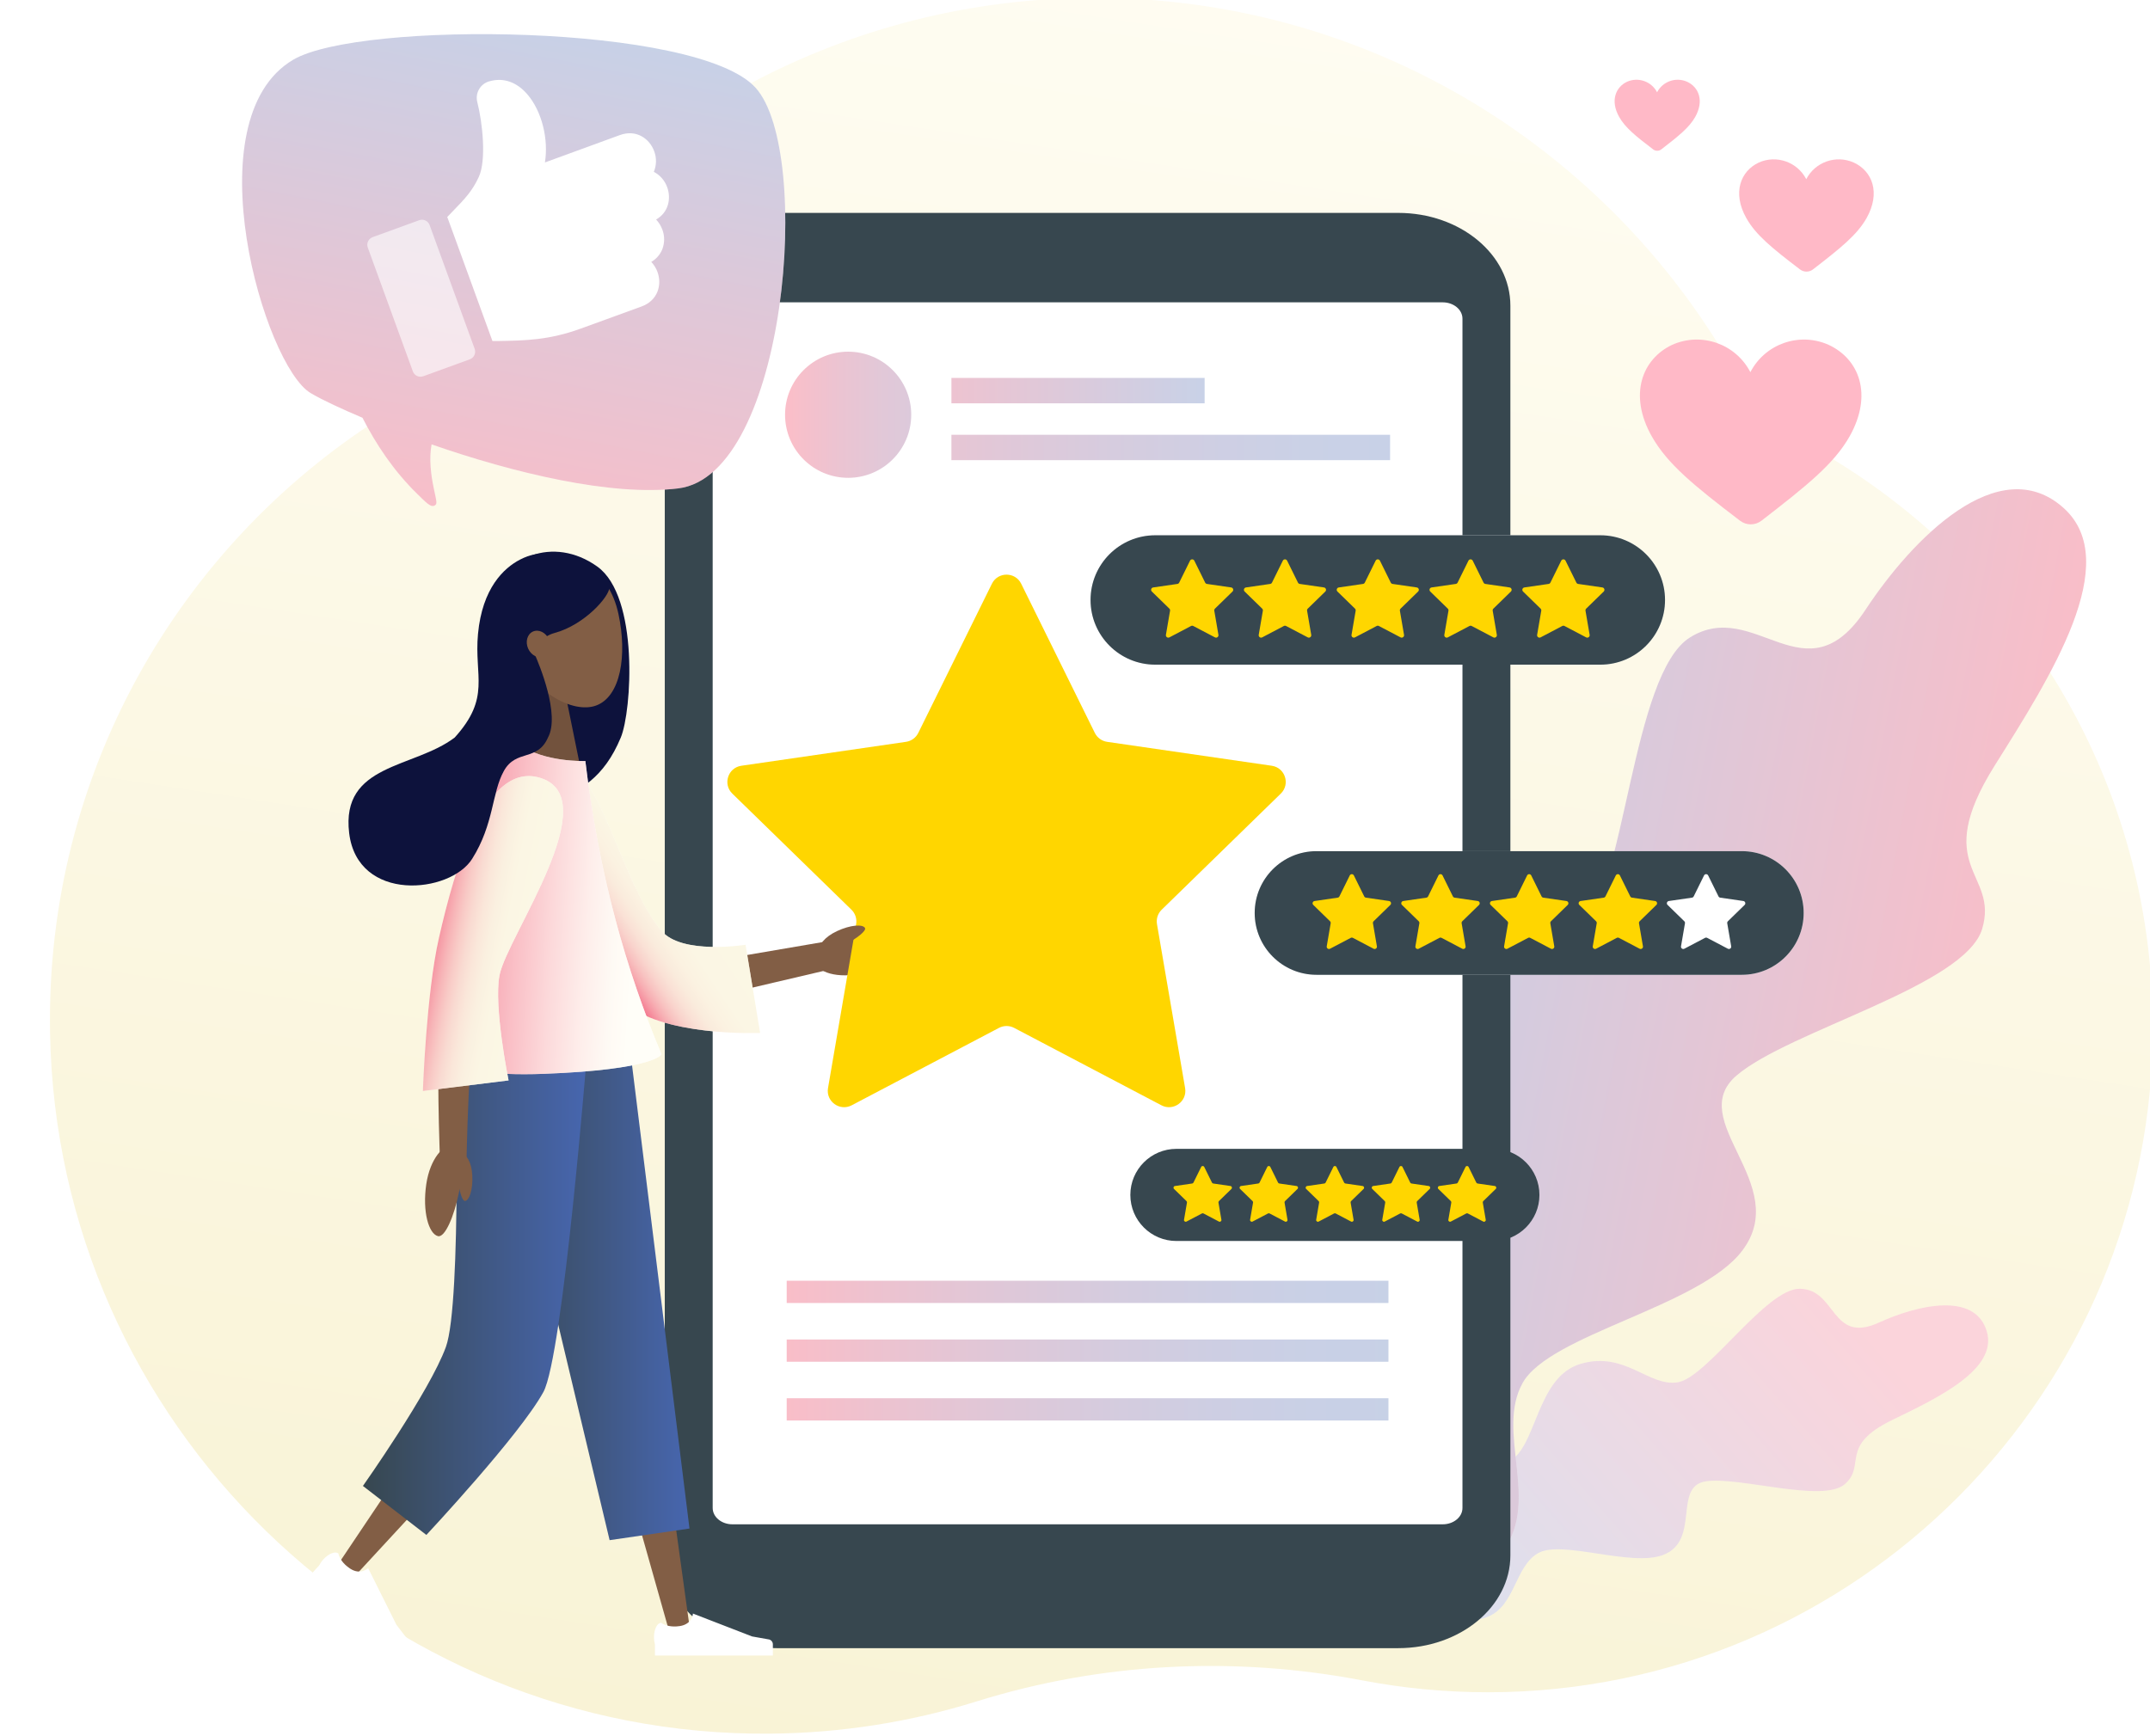 <?xml version="1.0" encoding="utf-8"?>
<!-- Generator: Adobe Illustrator 23.1.1, SVG Export Plug-In . SVG Version: 6.00 Build 0)  -->
<svg version="1.1" xmlns="http://www.w3.org/2000/svg" xmlns:xlink="http://www.w3.org/1999/xlink" x="0px" y="0px"
	 viewBox="0 0 989.806 799.296" style="enable-background:new 0 0 989.806 799.296;" xml:space="preserve">
<style type="text/css">
	.st0{display:none;}
	.st1{display:inline;}
	.st2{opacity:0.4;fill:url(#SVGID_1_);}
	.st3{fill:url(#SVGID_2_);}
	.st4{fill:url(#SVGID_3_);}
	.st5{fill:url(#SVGID_4_);}
	.st6{fill:#0D123C;}
	.st7{fill:url(#SVGID_5_);}
	.st8{fill:url(#SVGID_6_);}
	.st9{fill:url(#SVGID_7_);}
	.st10{fill:url(#SVGID_8_);}
	.st11{fill:url(#SVGID_9_);}
	.st12{fill:url(#SVGID_10_);}
	.st13{fill:url(#SVGID_11_);}
	.st14{fill:#FFFFFF;}
	.st15{fill:url(#SVGID_12_);}
	.st16{fill:url(#SVGID_13_);}
	.st17{fill:url(#SVGID_14_);}
	.st18{fill:url(#SVGID_15_);}
	.st19{fill:url(#SVGID_16_);}
	.st20{fill:url(#SVGID_17_);}
	.st21{fill:url(#SVGID_18_);}
	.st22{fill:url(#SVGID_19_);}
	.st23{fill:url(#SVGID_20_);}
	.st24{fill:url(#SVGID_21_);}
	.st25{fill:url(#SVGID_22_);}
	.st26{fill:url(#SVGID_23_);}
	.st27{fill:url(#SVGID_24_);}
	.st28{fill:url(#SVGID_25_);}
	.st29{fill:#EDBB8F;}
	.st30{fill:url(#SVGID_26_);}
	.st31{fill:#F3CAAB;}
	.st32{fill:url(#SVGID_27_);}
	.st33{fill:url(#SVGID_28_);}
	.st34{fill:#78D0F0;}
	.st35{fill:url(#SVGID_29_);}
	.st36{fill:url(#SVGID_30_);}
	.st37{fill:url(#SVGID_31_);}
	.st38{fill:url(#SVGID_32_);}
	.st39{fill:url(#SVGID_33_);}
	.st40{fill:url(#SVGID_34_);}
	.st41{fill:url(#SVGID_35_);}
	.st42{fill:url(#SVGID_36_);}
	.st43{fill:url(#SVGID_37_);}
	.st44{fill:url(#SVGID_38_);fill-opacity:0.2;}
	.st45{fill:url(#SVGID_39_);fill-opacity:0.3;}
	.st46{filter:url(#Adobe_OpacityMaskFilter);}
	.st47{mask:url(#SVGID_40_);fill:#FFFFFF;}
	.st48{filter:url(#Adobe_OpacityMaskFilter_1_);}
	.st49{opacity:0.2;mask:url(#SVGID_41_);fill:url(#SVGID_42_);}
	.st50{fill:#37474F;}
	.st51{opacity:0.3;fill:url(#SVGID_43_);}
	.st52{opacity:0.3;fill:url(#SVGID_44_);}
	.st53{opacity:0.3;fill:url(#SVGID_45_);}
	.st54{opacity:0.3;}
	.st55{fill:url(#SVGID_46_);}
	.st56{fill:url(#SVGID_47_);}
	.st57{fill:url(#SVGID_48_);}
	.st58{fill:#ECEFF1;}
	.st59{fill:#FFD600;}
	.st60{fill:#825E45;}
	.st61{fill:url(#SVGID_49_);fill-opacity:0.6;}
	.st62{fill:#72523D;}
	.st63{fill:url(#SVGID_50_);}
	.st64{fill:url(#SVGID_51_);}
	.st65{fill:url(#SVGID_52_);fill-opacity:0.6;}
	.st66{fill:url(#SVGID_53_);fill-opacity:0.6;}
	.st67{fill:#FF1744;fill-opacity:0.3;}
	.st68{display:inline;fill:#ED2649;fill-opacity:0.3;}
	.st69{fill:url(#SVGID_54_);fill-opacity:0.3;}
	.st70{opacity:0.6;fill:#FFFFFF;enable-background:new    ;}
</style>
<g id="Layer_1" class="st0">
	<g class="st1">
		<g>
			<linearGradient id="SVGID_1_" gradientUnits="userSpaceOnUse" x1="21.67" y1="399.648" x2="989.806" y2="399.648">
				<stop  offset="0" style="stop-color:#FCE0E3"/>
				<stop  offset="1" style="stop-color:#A5B6DD"/>
			</linearGradient>
			<path class="st2" d="M843.805,213.224c-21.831-13.421-40.347-31.673-53.877-53.437C730.289,63.861,623.942,0,502.676,0
				C388.352,0,287.288,56.763,226.121,143.64c-13.975,19.849-31.805,36.698-52.273,49.75
				C80.826,252.706,19.653,357.542,21.72,476.517c3.128,180.011,151.673,324.444,331.703,322.765
				c33.01-0.308,64.856-5.484,94.855-14.844c57.502-17.941,118.482-20.984,177.646-9.672c18.732,3.582,38.071,5.456,57.848,5.453
				c169.352-0.021,307.007-138.528,306.028-307.878C989.167,362.732,930.918,266.778,843.805,213.224z"/>
			
				<linearGradient id="SVGID_2_" gradientUnits="userSpaceOnUse" x1="939.028" y1="1295.54" x2="790.222" y2="1487.479" gradientTransform="matrix(0.982 0.192 -0.192 0.982 174.096 -859.172)">
				<stop  offset="0" style="stop-color:#FCE0E3"/>
				<stop  offset="1" style="stop-color:#A5B6DD"/>
			</linearGradient>
			<path class="st3" d="M636.338,736.685c11.656,5.853,34.69,13.361,48.56,7.798c12.804-5.135,12.435-23.296,23.332-29.377
				c10.897-6.081,42.721,6.519,57.424,0.903c17.436-6.66,4.338-31.634,19.717-33.92s53.953,10.117,63.958,1.304
				c10.005-8.813-2.854-17.583,21.837-29.557c20.909-10.14,48.605-23.255,43.524-40.721c-5.415-18.614-32.388-12.041-49.634-4.133
				c-22.217,10.187-19.474-15.469-36.551-15.557c-15.44-0.08-42.551,40.729-55.972,43.051c-13.421,2.322-24.29-14.484-44.828-8.477
				c-20.538,6.007-20.139,38.607-33.027,44.934c-12.888,6.327-25.998-9.066-44.367-0.135
				C631.943,681.729,636.338,736.685,636.338,736.685z"/>
			
				<linearGradient id="SVGID_3_" gradientUnits="userSpaceOnUse" x1="991.101" y1="1209.159" x2="687.836" y2="1211.067" gradientTransform="matrix(0.982 0.192 -0.192 0.982 174.096 -859.172)">
				<stop  offset="0" style="stop-color:#FCE0E3"/>
				<stop  offset="1" style="stop-color:#A5B6DD"/>
			</linearGradient>
			<path class="st4" d="M599.014,752.951c26.719-2.496,75.096-14.512,93.232-39.34c16.742-22.921-3.704-54.206,8.68-76.699
				c12.383-22.493,81.649-35.206,101.179-61.037c23.16-30.632-26.922-59.926-2.581-80.683s105.17-41.175,113.018-67.462
				c7.848-26.287-24.152-27.568,5.875-75.382c25.426-40.489,59.451-93.573,31.542-118.508c-29.743-26.574-69.64,14.304-91.11,46.907
				c-27.657,41.999-50.846-5.757-80.739,12.709c-27.027,16.696-29.836,117.46-50.721,136.145
				c-20.885,18.685-58.174,1.212-87.46,34.088c-29.286,32.876,6.956,89.321-8.632,114.412c-15.589,25.092-55.248,12.528-77.56,48.14
				C531.424,661.854,599.014,752.951,599.014,752.951z"/>
			<linearGradient id="SVGID_4_" gradientUnits="userSpaceOnUse" x1="1.784" y1="285.446" x2="342.218" y2="751.968">
				<stop  offset="0" style="stop-color:#FCE0E3"/>
				<stop  offset="1" style="stop-color:#A5B6DD"/>
			</linearGradient>
			<path class="st5" d="M1.966,499.336c-23.135,92.202,165.561,143.256,164.724,161.415c-0.836,18.159-97.821,2.696-79.849,52.578
				c16.655,46.216,167.92,69.282,280.657,21.124c3.264-1.395,86.593-135.592,31.601-217.677
				c-54.994-82.082-76.934,55.148-103.598,50.683c-26.667-4.469,37.69-171.694-15.736-209.732
				c-55.361-39.411-76.957,81.416-102.863,61.89c-24.542-18.497-31.898-191.427-101.972-171.424
				c-2.539,0.723-5.158,1.701-7.868,2.949l-0.031,0.011l-0.001,0.004c-1.433,0.66-2.891,1.397-4.374,2.213
				c-81.581,44.875,64.772,231.718,29.804,237.527C57.494,496.711,13.691,452.611,1.966,499.336z"/>
			<g>
				<path class="st6" d="M643.7,98.029H357.684c-28.52,0-51.64,19.13-51.64,42.728v575.434c0,23.598,23.12,42.728,51.64,42.728
					H643.7c28.52,0,51.64-19.13,51.64-42.728V140.757C695.34,117.159,672.22,98.029,643.7,98.029z"/>
				<linearGradient id="SVGID_5_" gradientUnits="userSpaceOnUse" x1="328.1" y1="420.554" x2="673.282" y2="420.554">
					<stop  offset="0" style="stop-color:#FFFFFF"/>
					<stop  offset="1" style="stop-color:#E6EBF6"/>
				</linearGradient>
				<path class="st7" d="M673.282,146.74v547.631c0,4.156-4.072,7.521-9.095,7.521H337.194c-5.023,0-9.094-3.365-9.094-7.521V146.74
					c0-4.156,4.072-7.525,9.094-7.525h326.993C669.211,139.215,673.282,142.584,673.282,146.74z"/>
				
					<linearGradient id="SVGID_6_" gradientUnits="userSpaceOnUse" x1="362.178" y1="-1786.378" x2="639.206" y2="-1786.378" gradientTransform="matrix(1 0 0 -0.25 0 148.085)">
					<stop  offset="0" style="stop-color:#FCE0E3"/>
					<stop  offset="1" style="stop-color:#A5B6DD"/>
				</linearGradient>
				<rect x="362.178" y="589.734" class="st8" width="277.028" height="10.248"/>
				
					<linearGradient id="SVGID_7_" gradientUnits="userSpaceOnUse" x1="362.178" y1="-1894.553" x2="639.206" y2="-1894.553" gradientTransform="matrix(1 0 0 -0.25 0 148.085)">
					<stop  offset="0" style="stop-color:#FCE0E3"/>
					<stop  offset="1" style="stop-color:#A5B6DD"/>
				</linearGradient>
				<rect x="362.178" y="616.789" class="st9" width="277.028" height="10.248"/>
				
					<linearGradient id="SVGID_8_" gradientUnits="userSpaceOnUse" x1="362.178" y1="-2002.729" x2="639.206" y2="-2002.729" gradientTransform="matrix(1 0 0 -0.25 0 148.085)">
					<stop  offset="0" style="stop-color:#FCE0E3"/>
					<stop  offset="1" style="stop-color:#A5B6DD"/>
				</linearGradient>
				<rect x="362.178" y="643.843" class="st10" width="277.028" height="10.248"/>
				<g>
					
						<linearGradient id="SVGID_9_" gradientUnits="userSpaceOnUse" x1="398.163" y1="-127.074" x2="555.021" y2="-127.074" gradientTransform="matrix(1 0 0 -0.25 0 148.085)">
						<stop  offset="0" style="stop-color:#FCE0E3"/>
						<stop  offset="1" style="stop-color:#A5B6DD"/>
					</linearGradient>
					<rect x="438.012" y="174.018" class="st11" width="116.572" height="11.696"/>
					
						<linearGradient id="SVGID_10_" gradientUnits="userSpaceOnUse" x1="368.978" y1="-231.74" x2="640.717" y2="-231.74" gradientTransform="matrix(1 0 0 -0.25 0 148.085)">
						<stop  offset="0" style="stop-color:#FCE0E3"/>
						<stop  offset="1" style="stop-color:#A5B6DD"/>
					</linearGradient>
					<rect x="438.012" y="200.195" class="st12" width="201.949" height="11.696"/>
					<linearGradient id="SVGID_11_" gradientUnits="userSpaceOnUse" x1="364.627" y1="190.978" x2="691.4" y2="190.978">
						<stop  offset="0" style="stop-color:#FCE0E3"/>
						<stop  offset="1" style="stop-color:#A5B6DD"/>
					</linearGradient>
					<circle class="st13" cx="390.463" cy="190.978" r="29.042"/>
				</g>
			</g>
			<g>
				<path class="st14" d="M736.746,246.475H531.849c-16.452,0-29.789,13.337-29.789,29.789v0c0,16.452,13.337,29.789,29.789,29.789
					h204.897c16.452,0,29.789-13.337,29.789-29.789v0C766.535,259.813,753.198,246.475,736.746,246.475z"/>
				<linearGradient id="SVGID_12_" gradientUnits="userSpaceOnUse" x1="530.6" y1="275.591" x2="737.372" y2="275.591">
					<stop  offset="0" style="stop-color:#FCE0E3"/>
					<stop  offset="1" style="stop-color:#A5B6DD"/>
				</linearGradient>
				<path class="st15" d="M567.412,272.386c0.656-0.64,0.294-1.754-0.613-1.885l-11.144-1.619c-0.36-0.052-0.671-0.278-0.832-0.605
					l-4.984-10.098c-0.405-0.822-1.577-0.822-1.982,0l-4.984,10.098c-0.161,0.326-0.472,0.552-0.832,0.605l-11.144,1.619
					c-0.907,0.132-1.269,1.246-0.613,1.885l8.064,7.86c0.26,0.254,0.379,0.62,0.318,0.978l-1.904,11.099
					c-0.155,0.903,0.793,1.592,1.604,1.165l9.967-5.24c0.322-0.169,0.707-0.169,1.029,0l9.967,5.24
					c0.811,0.426,1.759-0.262,1.604-1.165l-1.904-11.099c-0.062-0.358,0.057-0.724,0.318-0.978L567.412,272.386z"/>
				<linearGradient id="SVGID_13_" gradientUnits="userSpaceOnUse" x1="530.6" y1="275.591" x2="737.372" y2="275.591">
					<stop  offset="0" style="stop-color:#FCE0E3"/>
					<stop  offset="1" style="stop-color:#A5B6DD"/>
				</linearGradient>
				<path class="st16" d="M610.136,272.386c0.656-0.64,0.294-1.754-0.612-1.885l-11.144-1.619c-0.36-0.052-0.671-0.278-0.832-0.605
					l-4.984-10.098c-0.406-0.822-1.577-0.822-1.982,0l-4.984,10.098c-0.161,0.326-0.472,0.552-0.832,0.605l-11.144,1.619
					c-0.907,0.132-1.269,1.246-0.613,1.885l8.064,7.86c0.26,0.254,0.379,0.62,0.318,0.978l-1.904,11.099
					c-0.155,0.903,0.793,1.592,1.604,1.165l9.967-5.24c0.322-0.169,0.707-0.169,1.029,0l9.967,5.24
					c0.811,0.426,1.759-0.262,1.604-1.165l-1.904-11.099c-0.061-0.358,0.057-0.724,0.318-0.978L610.136,272.386z"/>
				<linearGradient id="SVGID_14_" gradientUnits="userSpaceOnUse" x1="530.6" y1="275.591" x2="737.372" y2="275.591">
					<stop  offset="0" style="stop-color:#FCE0E3"/>
					<stop  offset="1" style="stop-color:#A5B6DD"/>
				</linearGradient>
				<path class="st17" d="M652.86,272.386c0.656-0.64,0.294-1.754-0.612-1.885l-11.144-1.619c-0.36-0.052-0.671-0.278-0.832-0.605
					l-4.984-10.098c-0.405-0.822-1.577-0.822-1.982,0l-4.984,10.098c-0.161,0.326-0.472,0.552-0.832,0.605l-11.144,1.619
					c-0.907,0.132-1.269,1.246-0.612,1.885l8.064,7.86c0.26,0.254,0.379,0.62,0.318,0.978l-1.904,11.099
					c-0.155,0.903,0.793,1.592,1.604,1.165l9.967-5.24c0.322-0.169,0.707-0.169,1.029,0l9.967,5.24
					c0.811,0.426,1.759-0.262,1.604-1.165l-1.904-11.099c-0.061-0.358,0.057-0.724,0.318-0.978L652.86,272.386z"/>
				<linearGradient id="SVGID_15_" gradientUnits="userSpaceOnUse" x1="530.6" y1="275.591" x2="737.372" y2="275.591">
					<stop  offset="0" style="stop-color:#FCE0E3"/>
					<stop  offset="1" style="stop-color:#A5B6DD"/>
				</linearGradient>
				<path class="st18" d="M695.584,272.386c0.656-0.64,0.294-1.754-0.613-1.885l-11.144-1.619c-0.36-0.052-0.671-0.278-0.832-0.605
					l-4.984-10.098c-0.405-0.822-1.577-0.822-1.982,0l-4.984,10.098c-0.161,0.326-0.472,0.552-0.832,0.605l-11.144,1.619
					c-0.907,0.132-1.269,1.246-0.613,1.885l8.064,7.86c0.26,0.254,0.379,0.62,0.318,0.978l-1.904,11.099
					c-0.155,0.903,0.793,1.592,1.604,1.165l9.967-5.24c0.322-0.169,0.707-0.169,1.029,0l9.967,5.24
					c0.811,0.426,1.759-0.262,1.604-1.165l-1.904-11.099c-0.061-0.358,0.057-0.724,0.318-0.978L695.584,272.386z"/>
				<linearGradient id="SVGID_16_" gradientUnits="userSpaceOnUse" x1="530.6" y1="275.591" x2="737.372" y2="275.591">
					<stop  offset="0" style="stop-color:#FCE0E3"/>
					<stop  offset="1" style="stop-color:#A5B6DD"/>
				</linearGradient>
				<path class="st19" d="M738.308,272.386c0.656-0.64,0.294-1.754-0.613-1.885l-11.144-1.619c-0.36-0.052-0.671-0.278-0.832-0.605
					l-4.984-10.098c-0.405-0.822-1.577-0.822-1.982,0l-4.984,10.098c-0.161,0.326-0.472,0.552-0.832,0.605l-11.144,1.619
					c-0.907,0.132-1.269,1.246-0.613,1.885l8.064,7.86c0.26,0.254,0.379,0.62,0.318,0.978l-1.904,11.099
					c-0.155,0.903,0.793,1.592,1.604,1.165l9.967-5.24c0.322-0.169,0.707-0.169,1.029,0l9.967,5.24
					c0.811,0.426,1.759-0.262,1.604-1.165l-1.904-11.099c-0.062-0.358,0.057-0.724,0.318-0.978L738.308,272.386z"/>
			</g>
			<g>
				<path class="st14" d="M687.501,529.008H541.592c-11.716,0-21.213,9.497-21.213,21.213l0,0c0,11.716,9.497,21.213,21.213,21.213
					h145.909c11.716,0,21.213-9.497,21.213-21.213l0,0C708.714,538.506,699.216,529.008,687.501,529.008z"/>
				<linearGradient id="SVGID_17_" gradientUnits="userSpaceOnUse" x1="540.703" y1="549.742" x2="687.947" y2="549.742">
					<stop  offset="0" style="stop-color:#FCE0E3"/>
					<stop  offset="1" style="stop-color:#A5B6DD"/>
				</linearGradient>
				<path class="st20" d="M566.917,547.46c0.467-0.455,0.209-1.249-0.436-1.342l-7.935-1.153c-0.256-0.037-0.478-0.198-0.593-0.431
					l-3.549-7.191c-0.289-0.585-1.123-0.585-1.412,0l-3.549,7.191c-0.115,0.232-0.336,0.393-0.593,0.431l-7.935,1.153
					c-0.646,0.094-0.903,0.887-0.436,1.342l5.742,5.597c0.185,0.181,0.27,0.441,0.226,0.697l-1.355,7.903
					c-0.11,0.643,0.565,1.133,1.142,0.83l7.098-3.731c0.229-0.121,0.503-0.121,0.732,0l7.098,3.731
					c0.577,0.304,1.252-0.187,1.142-0.83l-1.356-7.903c-0.044-0.255,0.041-0.516,0.226-0.697L566.917,547.46z"/>
				<linearGradient id="SVGID_18_" gradientUnits="userSpaceOnUse" x1="540.703" y1="549.742" x2="687.947" y2="549.742">
					<stop  offset="0" style="stop-color:#FCE0E3"/>
					<stop  offset="1" style="stop-color:#A5B6DD"/>
				</linearGradient>
				<path class="st21" d="M597.341,547.46c0.467-0.455,0.209-1.249-0.436-1.342l-7.935-1.153c-0.256-0.037-0.478-0.198-0.593-0.431
					l-3.549-7.191c-0.289-0.585-1.123-0.585-1.412,0l-3.549,7.191c-0.115,0.232-0.336,0.393-0.593,0.431l-7.936,1.153
					c-0.646,0.094-0.903,0.887-0.436,1.342l5.742,5.597c0.185,0.181,0.27,0.441,0.226,0.697l-1.356,7.903
					c-0.11,0.643,0.565,1.133,1.142,0.83l7.098-3.731c0.229-0.121,0.503-0.121,0.733,0l7.098,3.731
					c0.577,0.304,1.252-0.187,1.142-0.83l-1.355-7.903c-0.044-0.255,0.041-0.516,0.226-0.697L597.341,547.46z"/>
				<linearGradient id="SVGID_19_" gradientUnits="userSpaceOnUse" x1="540.703" y1="549.742" x2="687.947" y2="549.742">
					<stop  offset="0" style="stop-color:#FCE0E3"/>
					<stop  offset="1" style="stop-color:#A5B6DD"/>
				</linearGradient>
				<path class="st22" d="M627.765,547.46c0.467-0.455,0.209-1.249-0.436-1.342l-7.935-1.153c-0.256-0.037-0.478-0.198-0.593-0.431
					l-3.549-7.191c-0.289-0.585-1.123-0.585-1.412,0l-3.549,7.191c-0.115,0.232-0.336,0.393-0.593,0.431l-7.935,1.153
					c-0.646,0.094-0.903,0.887-0.436,1.342l5.742,5.597c0.185,0.181,0.27,0.441,0.226,0.697l-1.355,7.903
					c-0.11,0.643,0.565,1.133,1.142,0.83l7.098-3.731c0.229-0.121,0.503-0.121,0.732,0l7.098,3.731
					c0.577,0.304,1.252-0.187,1.142-0.83l-1.356-7.903c-0.044-0.255,0.041-0.516,0.226-0.697L627.765,547.46z"/>
				<linearGradient id="SVGID_20_" gradientUnits="userSpaceOnUse" x1="540.703" y1="549.742" x2="687.947" y2="549.742">
					<stop  offset="0" style="stop-color:#FCE0E3"/>
					<stop  offset="1" style="stop-color:#A5B6DD"/>
				</linearGradient>
				<path class="st23" d="M658.189,547.46c0.467-0.455,0.209-1.249-0.436-1.342l-7.935-1.153c-0.256-0.037-0.478-0.198-0.593-0.431
					l-3.549-7.191c-0.289-0.585-1.123-0.585-1.412,0l-3.549,7.191c-0.115,0.232-0.336,0.393-0.593,0.431l-7.935,1.153
					c-0.646,0.094-0.903,0.887-0.436,1.342l5.742,5.597c0.185,0.181,0.27,0.441,0.226,0.697l-1.355,7.903
					c-0.11,0.643,0.565,1.133,1.142,0.83l7.098-3.731c0.229-0.121,0.503-0.121,0.732,0l7.098,3.731
					c0.578,0.304,1.252-0.187,1.142-0.83l-1.355-7.903c-0.044-0.255,0.041-0.516,0.226-0.697L658.189,547.46z"/>
				<linearGradient id="SVGID_21_" gradientUnits="userSpaceOnUse" x1="540.703" y1="549.742" x2="687.947" y2="549.742">
					<stop  offset="0" style="stop-color:#FCE0E3"/>
					<stop  offset="1" style="stop-color:#A5B6DD"/>
				</linearGradient>
				<path class="st24" d="M688.613,547.46c0.467-0.455,0.209-1.249-0.436-1.342l-7.935-1.153c-0.256-0.037-0.478-0.198-0.593-0.431
					l-3.549-7.191c-0.289-0.585-1.123-0.585-1.412,0l-3.549,7.191c-0.115,0.232-0.336,0.393-0.593,0.431l-7.935,1.153
					c-0.646,0.094-0.903,0.887-0.436,1.342l5.742,5.597c0.185,0.181,0.27,0.441,0.226,0.697l-1.356,7.903
					c-0.11,0.643,0.565,1.133,1.142,0.83l7.098-3.731c0.229-0.121,0.503-0.121,0.732,0l7.098,3.731
					c0.577,0.304,1.252-0.187,1.142-0.83l-1.355-7.903c-0.044-0.255,0.041-0.516,0.226-0.697L688.613,547.46z"/>
			</g>
			<g>
				<path class="st14" d="M801.891,391.927H606.094c-15.721,0-28.466,12.745-28.466,28.466l0,0
					c0,15.721,12.745,28.466,28.466,28.466h195.797c15.721,0,28.466-12.745,28.466-28.466l0,0
					C830.357,404.672,817.613,391.927,801.891,391.927z"/>
				<linearGradient id="SVGID_22_" gradientUnits="userSpaceOnUse" x1="604.901" y1="419.75" x2="802.49" y2="419.75">
					<stop  offset="0" style="stop-color:#FCE0E3"/>
					<stop  offset="1" style="stop-color:#A5B6DD"/>
				</linearGradient>
				<path class="st25" d="M640.079,416.688c0.627-0.611,0.281-1.676-0.585-1.801l-10.649-1.547c-0.344-0.05-0.641-0.266-0.795-0.578
					l-4.762-9.649c-0.387-0.785-1.507-0.785-1.894,0l-4.762,9.649c-0.154,0.312-0.451,0.528-0.795,0.578l-10.649,1.547
					c-0.866,0.126-1.212,1.19-0.585,1.801l7.706,7.511c0.249,0.243,0.363,0.592,0.304,0.935l-1.819,10.606
					c-0.148,0.863,0.758,1.521,1.532,1.113l9.524-5.007c0.308-0.162,0.675-0.162,0.983,0l9.524,5.007
					c0.775,0.407,1.681-0.251,1.533-1.113l-1.819-10.606c-0.059-0.343,0.055-0.692,0.304-0.935L640.079,416.688z"/>
				<linearGradient id="SVGID_23_" gradientUnits="userSpaceOnUse" x1="604.901" y1="419.75" x2="802.49" y2="419.75">
					<stop  offset="0" style="stop-color:#FCE0E3"/>
					<stop  offset="1" style="stop-color:#A5B6DD"/>
				</linearGradient>
				<path class="st26" d="M680.905,416.688c0.627-0.611,0.281-1.676-0.585-1.801l-10.649-1.547c-0.344-0.05-0.641-0.266-0.795-0.578
					l-4.762-9.649c-0.387-0.785-1.507-0.785-1.894,0l-4.762,9.649c-0.154,0.312-0.451,0.528-0.795,0.578l-10.649,1.547
					c-0.866,0.126-1.212,1.19-0.585,1.801l7.706,7.511c0.249,0.243,0.362,0.592,0.304,0.935l-1.819,10.606
					c-0.148,0.863,0.758,1.521,1.533,1.113l9.525-5.007c0.308-0.162,0.675-0.162,0.983,0l9.525,5.007
					c0.775,0.407,1.68-0.251,1.532-1.113l-1.819-10.606c-0.059-0.343,0.055-0.692,0.304-0.935L680.905,416.688z"/>
				<linearGradient id="SVGID_24_" gradientUnits="userSpaceOnUse" x1="604.901" y1="419.75" x2="802.49" y2="419.75">
					<stop  offset="0" style="stop-color:#FCE0E3"/>
					<stop  offset="1" style="stop-color:#A5B6DD"/>
				</linearGradient>
				<path class="st27" d="M721.732,416.688c0.627-0.611,0.281-1.676-0.585-1.801l-10.649-1.547c-0.344-0.05-0.641-0.266-0.795-0.578
					l-4.762-9.649c-0.387-0.785-1.507-0.785-1.894,0l-4.762,9.649c-0.154,0.312-0.451,0.528-0.795,0.578l-10.649,1.547
					c-0.866,0.126-1.212,1.19-0.585,1.801l7.706,7.511c0.249,0.243,0.363,0.592,0.304,0.935l-1.819,10.606
					c-0.148,0.863,0.758,1.521,1.532,1.113l9.525-5.007c0.308-0.162,0.675-0.162,0.983,0l9.524,5.007
					c0.775,0.407,1.681-0.251,1.533-1.113l-1.819-10.606c-0.059-0.343,0.055-0.692,0.304-0.935L721.732,416.688z"/>
				<linearGradient id="SVGID_25_" gradientUnits="userSpaceOnUse" x1="604.901" y1="419.75" x2="802.49" y2="419.75">
					<stop  offset="0" style="stop-color:#FCE0E3"/>
					<stop  offset="1" style="stop-color:#A5B6DD"/>
				</linearGradient>
				<path class="st28" d="M762.558,416.688c0.627-0.611,0.281-1.676-0.585-1.801l-10.649-1.547c-0.344-0.05-0.641-0.266-0.795-0.578
					l-4.762-9.649c-0.388-0.785-1.507-0.785-1.894,0l-4.762,9.649c-0.154,0.312-0.451,0.528-0.795,0.578l-10.649,1.547
					c-0.866,0.126-1.212,1.19-0.585,1.801l7.706,7.511c0.249,0.243,0.362,0.592,0.304,0.935l-1.819,10.606
					c-0.148,0.863,0.758,1.521,1.533,1.113l9.524-5.007c0.308-0.162,0.675-0.162,0.983,0l9.525,5.007
					c0.775,0.407,1.68-0.251,1.532-1.113l-1.819-10.606c-0.059-0.343,0.055-0.692,0.304-0.935L762.558,416.688z"/>
			</g>
			<g>
				<path class="st29" d="M267.992,358.804l41.424,93.503l-9.894-4.973l72.907-12.463l6.621-1.132l2.583,12.76l-6.54,1.533
					l-72.013,16.879c-3.97,0.93-7.941-1.046-9.683-4.544l-0.212-0.429l-45.594-91.542l-5.026-10.091l20.858-9.809L267.992,358.804z"
					/>
				<path class="st29" d="M419.166,433.153c0.634,4.575-8.132,11.616-21.458,14.85c-12.286,2.981-21.543-0.512-22.561-5.067
					C372.875,432.763,418.185,426.077,419.166,433.153z"/>
				
					<linearGradient id="SVGID_26_" gradientUnits="userSpaceOnUse" x1="317.685" y1="410.236" x2="267.898" y2="436.685" gradientTransform="matrix(0.995 -0.099 0.099 0.995 -35.218 24.385)">
					<stop  offset="0" style="stop-color:#F4928E"/>
					<stop  offset="1" style="stop-color:#F27B77"/>
				</linearGradient>
				<path class="st30" d="M343.235,435.03l6.714,40.619c0,0-46.285,1.89-63.049-14.736c-23.518-23.323-58.061-92.875-36.166-106.153
					c24.314-14.745,32.002,47.523,53.744,73.784C313.798,439.802,343.235,435.03,343.235,435.03z"/>
				<path class="st6" d="M274.969,260.874c-20.182-14.464-44.478-4.605-47.707,16.281c-4.19,27.105,1.104,48.932-5.631,66.912
					c-10.44,27.871-7.546,55.258-7.546,55.258c27.537-37.537,55.996-21.998,71.709-59.71
					C290.842,327.498,294.305,274.732,274.969,260.874z"/>
				<polygon class="st29" points="266.938,352.185 242.844,352.185 242.844,306.093 257.568,306.093 				"/>
				<path class="st31" d="M284.73,282.761c4.072,18.92,1.063,37.998-10.359,42.135c-10.714,3.881-29.306-6.385-37.813-25.089
					c-8.955-19.692-4.583-34.409,11.281-39.889C264.691,254.098,280.267,262.022,284.73,282.761z"/>
				<polygon class="st29" points="316.687,743.517 300.491,626.226 283.411,509.071 280.32,487.87 235.694,497.497 241.62,518.087 
					274.341,631.781 306.505,745.645 307.922,750.663 317.4,748.682 				"/>
				<path class="st29" d="M218.762,487.867l-0.744,21.408l-4.324,124.491l-54.386,81.079l-2.906,4.332l7.531,5.945l3.54-3.832
					l69.482-75.223c1.254-1.353,2.136-3.071,2.46-5.028l0.299-1.801l20.845-125.716l3.504-21.133L218.762,487.867z"/>
				
					<linearGradient id="SVGID_27_" gradientUnits="userSpaceOnUse" x1="-3812.552" y1="596.554" x2="-3722.09" y2="596.554" gradientTransform="matrix(1 0 0 1 4039.512 0)">
					<stop  offset="0" style="stop-color:#4A5DA9"/>
					<stop  offset="1" style="stop-color:#283995"/>
				</linearGradient>
				<polygon class="st32" points="226.96,483.918 290.159,483.918 317.422,703.838 280.65,709.19 				"/>
				
					<linearGradient id="SVGID_28_" gradientUnits="userSpaceOnUse" x1="-3872.432" y1="595.353" x2="-3769.179" y2="595.353" gradientTransform="matrix(1 0 0 1 4039.512 0)">
					<stop  offset="0" style="stop-color:#4A5DA9"/>
					<stop  offset="1" style="stop-color:#283995"/>
				</linearGradient>
				<path class="st33" d="M209.611,483.918h60.721c0,0-11.123,140.565-20.183,157.089c-10.86,19.807-53.863,65.781-53.863,65.781
					l-29.206-22.56c0,0,30.759-43.551,38.195-63.998C212.709,599.783,209.611,483.918,209.611,483.918z"/>
				<path class="st34" d="M242.263,348.267c0,0,12.991,11.39,25.982,3.797c0,0,4.444,47.456,10.256,66.818
					c5.812,19.362,20.902,68.605,20.902,68.605l-92.438,1.63C204.442,445.792,220.811,396.578,242.263,348.267z"/>
				<path class="st31" d="M251.613,379.507c-6.052,11.309-11.899,23.095-17.236,34.847c-2.662,5.895-5.209,11.822-7.515,17.766
					c-2.295,5.931-4.391,11.928-5.831,17.706c-0.354,1.449-0.642,2.824-0.893,4.235l-0.717,4.655
					c-0.415,3.158-0.811,6.333-1.135,9.552c-0.658,6.429-1.172,12.931-1.607,19.451c-0.835,13.039-1.4,26.206-1.722,39.273
					l-0.155,6.321l-12.278,0.1l-0.205-6.318c-0.432-13.336-0.618-26.573-0.526-39.921c0.065-6.671,0.209-13.357,0.513-20.094
					c0.146-3.366,0.371-6.761,0.625-10.17l0.497-5.171c0.225-1.856,0.518-3.73,0.857-5.508c1.393-7.121,3.358-13.716,5.486-20.217
					c2.139-6.487,4.486-12.826,6.938-19.101c4.946-12.565,10.218-24.743,15.999-37.036l4.517-9.604l19.393,9.88L251.613,379.507z"/>
				<linearGradient id="SVGID_29_" gradientUnits="userSpaceOnUse" x1="292.039" y1="422.082" x2="204.14" y2="416.637">
					<stop  offset="0" style="stop-color:#F8BFC1"/>
					<stop  offset="1" style="stop-color:#F4928E"/>
				</linearGradient>
				<path class="st35" d="M239.005,342.738c0,0-45.137,67.506-35.947,139.512c0,0-3.878,14.144,47.339,12.215
					c51.217-1.929,54.148-9.001,54.148-9.001c-16.213-38.642-28.807-82.378-35.064-135.036
					C269.48,350.429,250.331,351.132,239.005,342.738z"/>
				<linearGradient id="SVGID_30_" gradientUnits="userSpaceOnUse" x1="239.992" y1="433.774" x2="199.931" y2="425.995">
					<stop  offset="0" style="stop-color:#F4928E"/>
					<stop  offset="1" style="stop-color:#F27B77"/>
				</linearGradient>
				<path class="st36" d="M234.139,497.492l-39.461,4.882c0,0,1.563-44.87,7.415-70.56c7.357-32.294,21.078-80.407,45.831-73.855
					c32.349,8.563-14.579,73.383-17.967,91.151C227.219,463.468,234.139,497.492,234.139,497.492z"/>
				<path class="st31" d="M201.616,569.195c-4.214-1.065-7.254-11.202-5.36-23.969c1.746-11.77,8.069-18.609,12.401-17.885
					C218.333,528.958,208.134,570.843,201.616,569.195z"/>
				<path class="st31" d="M214.165,552.991c1.891-0.28,3.612-5.223,3.268-11.802c-0.318-6.065-2.833-9.916-4.763-9.816
					C208.359,531.595,211.24,553.424,214.165,552.991z"/>
				<path class="st14" d="M353.699,754.851l-7.454-1.326v0.003l-27.255-10.55v0.22c0,0-0.33,4.671-5.99,5.55
					c-4.171,0.648-6.875-0.463-8.012-1.094c-0.27-0.248-0.493-0.39-0.617-0.39c-1.82,0-3.296,2.977-3.296,6.649
					c0,1.206,0.161,2.333,0.44,3.308v5.099h54.29v-5.165C355.806,755.957,354.892,754.958,353.699,754.851z"/>
				<path class="st14" d="M187.133,754.172l-4.619-5.999l-0.002,0.002l-13.051-26.15l-0.148,0.162c0,0-3.388,3.232-8.165,0.072
					c-3.521-2.329-4.772-4.971-5.188-6.202c-0.033-0.365-0.102-0.621-0.193-0.703c-1.346-1.225-4.441-0.018-6.913,2.698
					c-0.812,0.891-1.451,1.834-1.902,2.742l-3.433,3.77l40.144,36.549l3.477-3.819C187.946,756.409,187.943,755.054,187.133,754.172
					z"/>
				<path class="st6" d="M253.319,254.763c-5.478,0-9.232,0.491-13.899,2.909c-7.501,3.886-17.395,13.171-19.361,34.214
					c-1.833,19.619,6.023,29.222-10.737,47.729c-18.856,14.316-52.459,11.872-48.577,43.997
					c3.882,32.125,46.482,27.935,56.608,11.872c10.126-16.062,8.987-30.379,14.62-40.505c5.633-10.126,15.41-4.19,20.298-15.364
					c5.734-10.512-4.22-34.089-6.012-38.148c1.199-3.954,2.747-8.292,9.154-10.039c13.746-3.749,25.141-16.761,25.141-20.951
					C280.556,266.286,267.985,254.763,253.319,254.763z"/>
				
					<ellipse transform="matrix(0.912 -0.409 0.409 0.912 -99.651 127.441)" class="st31" cx="248.082" cy="296.665" rx="5.238" ry="6.285"/>
				<linearGradient id="SVGID_31_" gradientUnits="userSpaceOnUse" x1="370.995" y1="320.674" x2="555.175" y2="496.846">
					<stop  offset="0" style="stop-color:#FCE0E3"/>
					<stop  offset="1" style="stop-color:#A5B6DD"/>
				</linearGradient>
				<path class="st37" d="M589.647,365.424c4.462-4.349,2-11.927-4.166-12.823l-75.792-11.013c-2.449-0.356-4.565-1.894-5.66-4.112
					l-33.895-68.68c-2.758-5.587-10.725-5.587-13.483,0l-33.895,68.68c-1.095,2.219-3.212,3.757-5.66,4.112l-75.792,11.013
					c-6.166,0.896-8.628,8.473-4.166,12.823l54.844,53.46c1.772,1.727,2.58,4.215,2.162,6.654l-12.947,75.486
					c-1.053,6.141,5.393,10.824,10.908,7.925l67.791-35.64c2.19-1.151,4.806-1.151,6.996,0l67.791,35.64
					c5.515,2.899,11.961-1.784,10.908-7.925l-12.947-75.486c-0.418-2.439,0.39-4.927,2.162-6.654L589.647,365.424z"/>
				<path class="st29" d="M398.201,427.27c-1.03-1.75-6.585-1.471-12.925,1.496c-5.844,2.735-8.631,6.749-7.763,8.609
					C379.454,441.53,399.795,429.977,398.201,427.27z"/>
			</g>
			<g>
				<linearGradient id="SVGID_32_" gradientUnits="userSpaceOnUse" x1="754.993" y1="199.667" x2="856.868" y2="199.667">
					<stop  offset="0" style="stop-color:#F8BFC1"/>
					<stop  offset="1" style="stop-color:#F4928E"/>
				</linearGradient>
				<path class="st38" d="M839.995,156.062c-0.288-0.111-0.579-0.218-0.873-0.32h0c-13.399-4.635-27.859,5.459-33.191,19.081
					c-5.332-13.622-19.793-23.716-33.191-19.081h0c-0.294,0.102-0.585,0.208-0.873,0.32c-16.294,6.298-22.012,27.813-11.7,42.651
					c11.441,16.461,45.764,46.021,45.764,46.021s34.323-29.559,45.764-46.021C862.007,183.875,856.288,162.36,839.995,156.062z"/>
			</g>
			<g>
				<linearGradient id="SVGID_33_" gradientUnits="userSpaceOnUse" x1="799.647" y1="99.927" x2="861.119" y2="99.927">
					<stop  offset="0" style="stop-color:#F8BFC1"/>
					<stop  offset="1" style="stop-color:#F4928E"/>
				</linearGradient>
				<path class="st39" d="M850.937,73.616c-0.174-0.067-0.35-0.132-0.527-0.193h0c-8.085-2.797-16.81,3.294-20.028,11.513
					c-3.217-8.219-11.943-14.31-20.028-11.513h0c-0.177,0.061-0.353,0.126-0.527,0.193c-9.832,3.8-13.282,16.783-7.06,25.736
					c6.903,9.933,27.614,27.769,27.614,27.769s20.711-17.836,27.614-27.769C864.219,90.399,860.769,77.416,850.937,73.616z"/>
			</g>
			<g>
				<linearGradient id="SVGID_34_" gradientUnits="userSpaceOnUse" x1="742.971" y1="53.61" x2="782.565" y2="53.61">
					<stop  offset="0" style="stop-color:#F8BFC1"/>
					<stop  offset="1" style="stop-color:#F4928E"/>
				</linearGradient>
				<path class="st40" d="M776.007,36.663c-0.112-0.043-0.225-0.085-0.339-0.124l0,0c-5.208-1.802-10.828,2.121-12.9,7.416
					c-2.072-5.294-7.693-9.217-12.9-7.416l0,0c-0.114,0.039-0.227,0.081-0.339,0.124c-6.333,2.448-8.555,10.81-4.547,16.576
					c4.447,6.398,17.786,17.886,17.786,17.886s13.34-11.488,17.786-17.886C784.562,47.472,782.339,39.111,776.007,36.663z"/>
			</g>
			<linearGradient id="SVGID_35_" gradientUnits="userSpaceOnUse" x1="208.006" y1="244.525" x2="253.806" y2="13.239">
				<stop  offset="0" style="stop-color:#FCE0E3"/>
				<stop  offset="1" style="stop-color:#A5B6DD"/>
			</linearGradient>
			<path class="st41" d="M347.903,40.455C321.41,10.905,165.599,9.462,134.984,27.506c-46.534,27.426-13.292,141,8.106,153.538
				c5.98,3.504,14.229,7.239,23.782,11.321c8.098,15.872,19.716,32.305,36.179,44.336c0,0-6.952-18.432-4.353-32.069
				c37.51,13.044,82.711,24.033,113.54,20.258C362.168,218.775,374.396,70.005,347.903,40.455z"/>
			<linearGradient id="SVGID_36_" gradientUnits="userSpaceOnUse" x1="193.874" y1="103.564" x2="285.993" y2="103.564">
				<stop  offset="0" style="stop-color:#7D8EC7"/>
				<stop  offset="1" style="stop-color:#4A5DA9"/>
			</linearGradient>
			<path class="st42" d="M285.993,114.609c0-2.704-1.337-5.106-3.377-6.595c0.844-1.285,1.34-2.817,1.34-4.461v-2.091
				c0-4.494-3.676-8.17-8.17-8.17h-31.143c0.814-2.402,1.97-6.215,2.309-7.754c3.887-16.972-3.229-28.959-7.512-29.564
				c-4.417-0.602-7.413,26.989-23.387,42.559h-22.178v49.084h24.27c1.478,2.139,3.943,3.549,6.724,3.549h48.881
				c4.494,0,8.17-3.677,8.17-8.17v-2.091c0-1.456-0.391-2.824-1.066-4.011c2.422-1.422,4.062-4.048,4.062-7.045v-2.091
				c0-1.859-0.636-3.572-1.692-4.949c1.424-1.262,2.405-3.007,2.682-4.974c0.055-0.137,0.088-0.275,0.088-0.416
				c0-0.098-0.017-0.195-0.022-0.292c0.008-0.141,0.022-0.281,0.022-0.424V114.609z"/>
		</g>
	</g>
</g>
<g id="Layer_1_copy">
	<g>
		<g>
			<linearGradient id="SVGID_37_" gradientUnits="userSpaceOnUse" x1="586.479" y1="-49.784" x2="440.379" y2="907.265">
				<stop  offset="0" style="stop-color:#FFFDF3"/>
				<stop  offset="1" style="stop-color:#F8F2D3"/>
			</linearGradient>
			<path class="st43" d="M845.126,212.233c-21.831-13.421-40.347-31.673-53.877-53.436C731.611,62.871,625.263-0.991,503.997-0.991
				c-114.325,0-215.388,56.763-276.555,143.64c-13.975,19.85-31.805,36.698-52.273,49.75
				C82.147,251.715,20.974,356.551,23.041,475.526C26.169,655.537,174.714,799.97,354.745,798.29
				c33.01-0.308,64.856-5.484,94.855-14.844c57.502-17.941,118.482-20.984,177.646-9.672c18.732,3.582,38.071,5.456,57.848,5.453
				c169.352-0.021,307.007-138.528,306.028-307.877C990.489,361.741,932.239,265.787,845.126,212.233z"/>
			<path class="st14" d="M636.338,736.685c11.656,5.853,34.69,13.361,48.56,7.798c12.804-5.135,12.435-23.296,23.332-29.377
				c10.897-6.081,42.721,6.519,57.424,0.903c17.436-6.66,4.338-31.634,19.717-33.92s53.953,10.117,63.958,1.304
				c10.005-8.813-2.854-17.583,21.837-29.557c20.909-10.14,48.605-23.255,43.524-40.721c-5.415-18.614-32.388-12.041-49.634-4.133
				c-22.217,10.187-19.474-15.469-36.551-15.557c-15.44-0.08-42.551,40.729-55.972,43.051c-13.421,2.322-24.29-14.484-44.828-8.477
				c-20.538,6.007-20.139,38.607-33.027,44.934c-12.888,6.327-25.998-9.066-44.367-0.135
				C631.943,681.729,636.338,736.685,636.338,736.685z"/>
			
				<linearGradient id="SVGID_38_" gradientUnits="userSpaceOnUse" x1="939.028" y1="1295.54" x2="790.222" y2="1487.479" gradientTransform="matrix(0.982 0.192 -0.192 0.982 174.096 -859.172)">
				<stop  offset="0" style="stop-color:#ED2649"/>
				<stop  offset="1" style="stop-color:#4766AF"/>
			</linearGradient>
			<path class="st44" d="M636.338,736.685c11.656,5.853,34.69,13.361,48.56,7.798c12.804-5.135,12.435-23.296,23.332-29.377
				c10.897-6.081,42.721,6.519,57.424,0.903c17.436-6.66,4.338-31.634,19.717-33.92s53.953,10.117,63.958,1.304
				c10.005-8.813-2.854-17.583,21.837-29.557c20.909-10.14,48.605-23.255,43.524-40.721c-5.415-18.614-32.388-12.041-49.634-4.133
				c-22.217,10.187-19.474-15.469-36.551-15.557c-15.44-0.08-42.551,40.729-55.972,43.051c-13.421,2.322-24.29-14.484-44.828-8.477
				c-20.538,6.007-20.139,38.607-33.027,44.934c-12.888,6.327-25.998-9.066-44.367-0.135
				C631.943,681.729,636.338,736.685,636.338,736.685z"/>
			<path class="st14" d="M599.014,752.951c26.719-2.496,75.096-14.512,93.232-39.34c16.742-22.921-3.704-54.206,8.68-76.699
				c12.383-22.493,81.649-35.206,101.179-61.037c23.16-30.632-26.922-59.926-2.581-80.683s105.17-41.175,113.018-67.462
				c7.848-26.287-24.152-27.568,5.875-75.382c25.426-40.489,59.451-93.573,31.542-118.508c-29.743-26.574-69.64,14.304-91.11,46.907
				c-27.657,41.999-50.846-5.757-80.739,12.709c-27.027,16.696-29.836,117.46-50.721,136.145
				c-20.885,18.685-58.174,1.212-87.46,34.088c-29.286,32.876,6.956,89.321-8.632,114.412c-15.589,25.092-55.248,12.528-77.56,48.14
				C531.424,661.854,599.014,752.951,599.014,752.951z"/>
			
				<linearGradient id="SVGID_39_" gradientUnits="userSpaceOnUse" x1="991.101" y1="1209.159" x2="687.836" y2="1211.067" gradientTransform="matrix(0.982 0.192 -0.192 0.982 174.096 -859.172)">
				<stop  offset="0" style="stop-color:#ED2649"/>
				<stop  offset="1" style="stop-color:#4766AF"/>
			</linearGradient>
			<path class="st45" d="M599.014,752.951c26.719-2.496,75.096-14.512,93.232-39.34c16.742-22.921-3.704-54.206,8.68-76.699
				c12.383-22.493,81.649-35.206,101.179-61.037c23.16-30.632-26.922-59.926-2.581-80.683s105.17-41.175,113.018-67.462
				c7.848-26.287-24.152-27.568,5.875-75.382c25.426-40.489,59.451-93.573,31.542-118.508c-29.743-26.574-69.64,14.304-91.11,46.907
				c-27.657,41.999-50.846-5.757-80.739,12.709c-27.027,16.696-29.836,117.46-50.721,136.145
				c-20.885,18.685-58.174,1.212-87.46,34.088c-29.286,32.876,6.956,89.321-8.632,114.412c-15.589,25.092-55.248,12.528-77.56,48.14
				C531.424,661.854,599.014,752.951,599.014,752.951z"/>
			<defs>
				<filter id="Adobe_OpacityMaskFilter" filterUnits="userSpaceOnUse" x="0" y="246.586" width="417.822" height="514.565">
					<feFlood  style="flood-color:white;flood-opacity:1" result="back"/>
					<feBlend  in="SourceGraphic" in2="back" mode="normal"/>
				</filter>
			</defs>
			<mask maskUnits="userSpaceOnUse" x="0" y="246.586" width="417.822" height="514.565" id="SVGID_40_">
				<g class="st46">
				</g>
			</mask>
			<path class="st47" d="M1.966,499.336c-23.135,92.202,165.561,143.256,164.724,161.415c-0.836,18.159-97.821,2.696-79.849,52.578
				c16.655,46.216,167.92,69.282,280.657,21.124c3.264-1.395,86.593-135.592,31.601-217.677
				c-54.994-82.082-76.934,55.148-103.598,50.683c-26.667-4.469,37.69-171.694-15.736-209.732
				c-55.361-39.411-76.957,81.416-102.863,61.89c-24.542-18.497-31.898-191.427-101.972-171.424
				c-2.539,0.723-5.158,1.701-7.868,2.949l-0.031,0.011l-0.001,0.004c-1.433,0.66-2.891,1.397-4.374,2.213
				c-81.581,44.875,64.772,231.718,29.804,237.527C57.494,496.711,13.691,452.611,1.966,499.336z"/>
			<defs>
				<filter id="Adobe_OpacityMaskFilter_1_" filterUnits="userSpaceOnUse" x="0" y="246.586" width="417.822" height="514.565">
					<feFlood  style="flood-color:white;flood-opacity:1" result="back"/>
					<feBlend  in="SourceGraphic" in2="back" mode="normal"/>
				</filter>
			</defs>
			<mask maskUnits="userSpaceOnUse" x="0" y="246.586" width="417.822" height="514.565" id="SVGID_41_">
				<g class="st48">
				</g>
			</mask>
			<linearGradient id="SVGID_42_" gradientUnits="userSpaceOnUse" x1="1.784" y1="285.446" x2="342.218" y2="751.968">
				<stop  offset="0" style="stop-color:#ED2649"/>
				<stop  offset="1" style="stop-color:#4766AF"/>
			</linearGradient>
			<path class="st49" d="M1.966,499.336c-23.135,92.202,165.561,143.256,164.724,161.415c-0.836,18.159-97.821,2.696-79.849,52.578
				c16.655,46.216,167.92,69.282,280.657,21.124c3.264-1.395,86.593-135.592,31.601-217.677
				c-54.994-82.082-76.934,55.148-103.598,50.683c-26.667-4.469,37.69-171.694-15.736-209.732
				c-55.361-39.411-76.957,81.416-102.863,61.89c-24.542-18.497-31.898-191.427-101.972-171.424
				c-2.539,0.723-5.158,1.701-7.868,2.949l-0.031,0.011l-0.001,0.004c-1.433,0.66-2.891,1.397-4.374,2.213
				c-81.581,44.875,64.772,231.718,29.804,237.527C57.494,496.711,13.691,452.611,1.966,499.336z"/>
			<g>
				<path class="st50" d="M643.7,98.029H357.684c-28.52,0-51.64,19.13-51.64,42.728v575.434c0,23.598,23.12,42.728,51.64,42.728
					H643.7c28.52,0,51.64-19.13,51.64-42.728V140.757C695.34,117.159,672.22,98.029,643.7,98.029z"/>
				<path class="st14" d="M673.282,146.74v547.631c0,4.156-4.072,7.521-9.095,7.521H337.194c-5.023,0-9.094-3.365-9.094-7.521
					V146.74c0-4.156,4.072-7.525,9.094-7.525h326.993C669.211,139.215,673.282,142.584,673.282,146.74z"/>
				
					<linearGradient id="SVGID_43_" gradientUnits="userSpaceOnUse" x1="362.178" y1="-1786.378" x2="639.206" y2="-1786.378" gradientTransform="matrix(1 0 0 -0.25 0 148.085)">
					<stop  offset="0" style="stop-color:#ED2649"/>
					<stop  offset="0.161" style="stop-color:#C23763"/>
					<stop  offset="0.352" style="stop-color:#96477E"/>
					<stop  offset="0.537" style="stop-color:#745593"/>
					<stop  offset="0.711" style="stop-color:#5B5EA3"/>
					<stop  offset="0.87" style="stop-color:#4C64AC"/>
					<stop  offset="1" style="stop-color:#4766AF"/>
				</linearGradient>
				<rect x="362.178" y="589.734" class="st51" width="277.028" height="10.248"/>
				
					<linearGradient id="SVGID_44_" gradientUnits="userSpaceOnUse" x1="362.178" y1="-1894.553" x2="639.206" y2="-1894.553" gradientTransform="matrix(1 0 0 -0.25 0 148.085)">
					<stop  offset="0" style="stop-color:#ED2649"/>
					<stop  offset="0.161" style="stop-color:#C23763"/>
					<stop  offset="0.352" style="stop-color:#96477E"/>
					<stop  offset="0.537" style="stop-color:#745593"/>
					<stop  offset="0.711" style="stop-color:#5B5EA3"/>
					<stop  offset="0.87" style="stop-color:#4C64AC"/>
					<stop  offset="1" style="stop-color:#4766AF"/>
				</linearGradient>
				<rect x="362.178" y="616.789" class="st52" width="277.028" height="10.248"/>
				
					<linearGradient id="SVGID_45_" gradientUnits="userSpaceOnUse" x1="362.178" y1="-2002.729" x2="639.206" y2="-2002.729" gradientTransform="matrix(1 0 0 -0.25 0 148.085)">
					<stop  offset="0" style="stop-color:#ED2649"/>
					<stop  offset="0.161" style="stop-color:#C23763"/>
					<stop  offset="0.352" style="stop-color:#96477E"/>
					<stop  offset="0.537" style="stop-color:#745593"/>
					<stop  offset="0.711" style="stop-color:#5B5EA3"/>
					<stop  offset="0.87" style="stop-color:#4C64AC"/>
					<stop  offset="1" style="stop-color:#4766AF"/>
				</linearGradient>
				<rect x="362.178" y="643.843" class="st53" width="277.028" height="10.248"/>
				<g class="st54">
					
						<linearGradient id="SVGID_46_" gradientUnits="userSpaceOnUse" x1="398.163" y1="-127.074" x2="555.021" y2="-127.074" gradientTransform="matrix(1 0 0 -0.25 0 148.085)">
						<stop  offset="0" style="stop-color:#ED2649"/>
						<stop  offset="1" style="stop-color:#4766AF"/>
					</linearGradient>
					<rect x="438.012" y="174.018" class="st55" width="116.572" height="11.696"/>
					
						<linearGradient id="SVGID_47_" gradientUnits="userSpaceOnUse" x1="368.978" y1="-231.74" x2="640.717" y2="-231.74" gradientTransform="matrix(1 0 0 -0.25 0 148.085)">
						<stop  offset="0" style="stop-color:#ED2649"/>
						<stop  offset="0.161" style="stop-color:#C23763"/>
						<stop  offset="0.352" style="stop-color:#96477E"/>
						<stop  offset="0.537" style="stop-color:#745593"/>
						<stop  offset="0.711" style="stop-color:#5B5EA3"/>
						<stop  offset="0.87" style="stop-color:#4C64AC"/>
						<stop  offset="1" style="stop-color:#4766AF"/>
					</linearGradient>
					<rect x="438.012" y="200.195" class="st56" width="201.949" height="11.696"/>
					<linearGradient id="SVGID_48_" gradientUnits="userSpaceOnUse" x1="364.627" y1="190.978" x2="691.4" y2="190.978">
						<stop  offset="0" style="stop-color:#ED2649"/>
						<stop  offset="0.013" style="stop-color:#E22A50"/>
						<stop  offset="0.065" style="stop-color:#BE3866"/>
						<stop  offset="0.123" style="stop-color:#9E457A"/>
						<stop  offset="0.187" style="stop-color:#824F8B"/>
						<stop  offset="0.259" style="stop-color:#6C5898"/>
						<stop  offset="0.343" style="stop-color:#5B5EA2"/>
						<stop  offset="0.448" style="stop-color:#5063AA"/>
						<stop  offset="0.594" style="stop-color:#4965AE"/>
						<stop  offset="1" style="stop-color:#4766AF"/>
					</linearGradient>
					<circle class="st57" cx="390.463" cy="190.978" r="29.042"/>
				</g>
			</g>
			<g>
				<path class="st58" d="M736.746,246.475H531.849c-16.452,0-29.789,13.337-29.789,29.789v0c0,16.452,13.337,29.789,29.789,29.789
					h204.897c16.452,0,29.789-13.337,29.789-29.789v0C766.535,259.813,753.198,246.475,736.746,246.475z"/>
				<path class="st50" d="M736.746,246.475H531.849c-16.452,0-29.789,13.337-29.789,29.789v0c0,16.452,13.337,29.789,29.789,29.789
					h204.897c16.452,0,29.789-13.337,29.789-29.789v0C766.535,259.813,753.198,246.475,736.746,246.475z"/>
				<path class="st59" d="M567.412,272.386c0.656-0.64,0.294-1.754-0.613-1.885l-11.144-1.619c-0.36-0.052-0.671-0.278-0.832-0.605
					l-4.984-10.098c-0.405-0.822-1.577-0.822-1.982,0l-4.984,10.098c-0.161,0.326-0.472,0.552-0.832,0.605l-11.144,1.619
					c-0.907,0.132-1.269,1.246-0.613,1.885l8.064,7.86c0.26,0.254,0.379,0.62,0.318,0.978l-1.904,11.099
					c-0.155,0.903,0.793,1.592,1.604,1.165l9.967-5.24c0.322-0.169,0.707-0.169,1.029,0l9.967,5.24
					c0.811,0.426,1.759-0.262,1.604-1.165l-1.904-11.099c-0.062-0.358,0.057-0.724,0.318-0.978L567.412,272.386z"/>
				<path class="st59" d="M610.136,272.386c0.656-0.64,0.294-1.754-0.612-1.885l-11.144-1.619c-0.36-0.052-0.671-0.278-0.832-0.605
					l-4.984-10.098c-0.406-0.822-1.577-0.822-1.982,0l-4.984,10.098c-0.161,0.326-0.472,0.552-0.832,0.605l-11.144,1.619
					c-0.907,0.132-1.269,1.246-0.613,1.885l8.064,7.86c0.26,0.254,0.379,0.62,0.318,0.978l-1.904,11.099
					c-0.155,0.903,0.793,1.592,1.604,1.165l9.967-5.24c0.322-0.169,0.707-0.169,1.029,0l9.967,5.24
					c0.811,0.426,1.759-0.262,1.604-1.165l-1.904-11.099c-0.061-0.358,0.057-0.724,0.318-0.978L610.136,272.386z"/>
				<path class="st59" d="M652.86,272.386c0.656-0.64,0.294-1.754-0.612-1.885l-11.144-1.619c-0.36-0.052-0.671-0.278-0.832-0.605
					l-4.984-10.098c-0.405-0.822-1.577-0.822-1.982,0l-4.984,10.098c-0.161,0.326-0.472,0.552-0.832,0.605l-11.144,1.619
					c-0.907,0.132-1.269,1.246-0.612,1.885l8.064,7.86c0.26,0.254,0.379,0.62,0.318,0.978l-1.904,11.099
					c-0.155,0.903,0.793,1.592,1.604,1.165l9.967-5.24c0.322-0.169,0.707-0.169,1.029,0l9.967,5.24
					c0.811,0.426,1.759-0.262,1.604-1.165l-1.904-11.099c-0.061-0.358,0.057-0.724,0.318-0.978L652.86,272.386z"/>
				<path class="st59" d="M695.584,272.386c0.656-0.64,0.294-1.754-0.613-1.885l-11.144-1.619c-0.36-0.052-0.671-0.278-0.832-0.605
					l-4.984-10.098c-0.405-0.822-1.577-0.822-1.982,0l-4.984,10.098c-0.161,0.326-0.472,0.552-0.832,0.605l-11.144,1.619
					c-0.907,0.132-1.269,1.246-0.613,1.885l8.064,7.86c0.26,0.254,0.379,0.62,0.318,0.978l-1.904,11.099
					c-0.155,0.903,0.793,1.592,1.604,1.165l9.967-5.24c0.322-0.169,0.707-0.169,1.029,0l9.967,5.24
					c0.811,0.426,1.759-0.262,1.604-1.165l-1.904-11.099c-0.061-0.358,0.057-0.724,0.318-0.978L695.584,272.386z"/>
				<path class="st59" d="M738.308,272.386c0.656-0.64,0.294-1.754-0.613-1.885l-11.144-1.619c-0.36-0.052-0.671-0.278-0.832-0.605
					l-4.984-10.098c-0.405-0.822-1.577-0.822-1.982,0l-4.984,10.098c-0.161,0.326-0.472,0.552-0.832,0.605l-11.144,1.619
					c-0.907,0.132-1.269,1.246-0.613,1.885l8.064,7.86c0.26,0.254,0.379,0.62,0.318,0.978l-1.904,11.099
					c-0.155,0.903,0.793,1.592,1.604,1.165l9.967-5.24c0.322-0.169,0.707-0.169,1.029,0l9.967,5.24
					c0.811,0.426,1.759-0.262,1.604-1.165l-1.904-11.099c-0.062-0.358,0.057-0.724,0.318-0.978L738.308,272.386z"/>
			</g>
			<g>
				<path class="st50" d="M687.501,529.008H541.592c-11.716,0-21.213,9.497-21.213,21.213l0,0c0,11.716,9.497,21.213,21.213,21.213
					h145.909c11.716,0,21.213-9.497,21.213-21.213l0,0C708.714,538.506,699.216,529.008,687.501,529.008z"/>
				<path class="st59" d="M566.917,547.46c0.467-0.455,0.209-1.249-0.436-1.342l-7.935-1.153c-0.256-0.037-0.478-0.198-0.593-0.431
					l-3.549-7.191c-0.289-0.585-1.123-0.585-1.412,0l-3.549,7.191c-0.115,0.232-0.336,0.393-0.593,0.431l-7.935,1.153
					c-0.646,0.094-0.903,0.887-0.436,1.342l5.742,5.597c0.185,0.181,0.27,0.441,0.226,0.697l-1.355,7.903
					c-0.11,0.643,0.565,1.133,1.142,0.83l7.098-3.731c0.229-0.121,0.503-0.121,0.732,0l7.098,3.731
					c0.577,0.304,1.252-0.187,1.142-0.83l-1.356-7.903c-0.044-0.255,0.041-0.516,0.226-0.697L566.917,547.46z"/>
				<path class="st59" d="M597.341,547.46c0.467-0.455,0.209-1.249-0.436-1.342l-7.935-1.153c-0.256-0.037-0.478-0.198-0.593-0.431
					l-3.549-7.191c-0.289-0.585-1.123-0.585-1.412,0l-3.549,7.191c-0.115,0.232-0.336,0.393-0.593,0.431l-7.936,1.153
					c-0.646,0.094-0.903,0.887-0.436,1.342l5.742,5.597c0.185,0.181,0.27,0.441,0.226,0.697l-1.356,7.903
					c-0.11,0.643,0.565,1.133,1.142,0.83l7.098-3.731c0.229-0.121,0.503-0.121,0.733,0l7.098,3.731
					c0.577,0.304,1.252-0.187,1.142-0.83l-1.355-7.903c-0.044-0.255,0.041-0.516,0.226-0.697L597.341,547.46z"/>
				<path class="st59" d="M627.765,547.46c0.467-0.455,0.209-1.249-0.436-1.342l-7.935-1.153c-0.256-0.037-0.478-0.198-0.593-0.431
					l-3.549-7.191c-0.289-0.585-1.123-0.585-1.412,0l-3.549,7.191c-0.115,0.232-0.336,0.393-0.593,0.431l-7.935,1.153
					c-0.646,0.094-0.903,0.887-0.436,1.342l5.742,5.597c0.185,0.181,0.27,0.441,0.226,0.697l-1.355,7.903
					c-0.11,0.643,0.565,1.133,1.142,0.83l7.098-3.731c0.229-0.121,0.503-0.121,0.732,0l7.098,3.731
					c0.577,0.304,1.252-0.187,1.142-0.83l-1.356-7.903c-0.044-0.255,0.041-0.516,0.226-0.697L627.765,547.46z"/>
				<path class="st59" d="M658.189,547.46c0.467-0.455,0.209-1.249-0.436-1.342l-7.935-1.153c-0.256-0.037-0.478-0.198-0.593-0.431
					l-3.549-7.191c-0.289-0.585-1.123-0.585-1.412,0l-3.549,7.191c-0.115,0.232-0.336,0.393-0.593,0.431l-7.935,1.153
					c-0.646,0.094-0.903,0.887-0.436,1.342l5.742,5.597c0.185,0.181,0.27,0.441,0.226,0.697l-1.355,7.903
					c-0.11,0.643,0.565,1.133,1.142,0.83l7.098-3.731c0.229-0.121,0.503-0.121,0.732,0l7.098,3.731
					c0.578,0.304,1.252-0.187,1.142-0.83l-1.355-7.903c-0.044-0.255,0.041-0.516,0.226-0.697L658.189,547.46z"/>
				<path class="st59" d="M688.613,547.46c0.467-0.455,0.209-1.249-0.436-1.342l-7.935-1.153c-0.256-0.037-0.478-0.198-0.593-0.431
					l-3.549-7.191c-0.289-0.585-1.123-0.585-1.412,0l-3.549,7.191c-0.115,0.232-0.336,0.393-0.593,0.431l-7.935,1.153
					c-0.646,0.094-0.903,0.887-0.436,1.342l5.742,5.597c0.185,0.181,0.27,0.441,0.226,0.697l-1.356,7.903
					c-0.11,0.643,0.565,1.133,1.142,0.83l7.098-3.731c0.229-0.121,0.503-0.121,0.732,0l7.098,3.731
					c0.577,0.304,1.252-0.187,1.142-0.83l-1.355-7.903c-0.044-0.255,0.041-0.516,0.226-0.697L688.613,547.46z"/>
			</g>
			<g>
				<path class="st58" d="M801.891,391.927H606.094c-15.721,0-28.466,12.745-28.466,28.466l0,0
					c0,15.721,12.745,28.466,28.466,28.466h195.797c15.721,0,28.466-12.745,28.466-28.466l0,0
					C830.357,404.672,817.613,391.927,801.891,391.927z"/>
				<path class="st50" d="M801.891,391.927H606.094c-15.721,0-28.466,12.745-28.466,28.466l0,0
					c0,15.721,12.745,28.466,28.466,28.466h195.797c15.721,0,28.466-12.745,28.466-28.466l0,0
					C830.357,404.672,817.613,391.927,801.891,391.927z"/>
				<path class="st59" d="M640.079,416.688c0.627-0.611,0.281-1.676-0.585-1.801l-10.649-1.547c-0.344-0.05-0.641-0.266-0.795-0.578
					l-4.762-9.649c-0.387-0.785-1.507-0.785-1.894,0l-4.762,9.649c-0.154,0.312-0.451,0.528-0.795,0.578l-10.649,1.547
					c-0.866,0.126-1.212,1.19-0.585,1.801l7.706,7.511c0.249,0.243,0.363,0.592,0.304,0.935l-1.819,10.606
					c-0.148,0.863,0.758,1.521,1.532,1.113l9.524-5.007c0.308-0.162,0.675-0.162,0.983,0l9.524,5.007
					c0.775,0.407,1.681-0.251,1.533-1.113l-1.819-10.606c-0.059-0.343,0.055-0.692,0.304-0.935L640.079,416.688z"/>
				<path class="st59" d="M680.905,416.688c0.627-0.611,0.281-1.676-0.585-1.801l-10.649-1.547c-0.344-0.05-0.641-0.266-0.795-0.578
					l-4.762-9.649c-0.387-0.785-1.507-0.785-1.894,0l-4.762,9.649c-0.154,0.312-0.451,0.528-0.795,0.578l-10.649,1.547
					c-0.866,0.126-1.212,1.19-0.585,1.801l7.706,7.511c0.249,0.243,0.362,0.592,0.304,0.935l-1.819,10.606
					c-0.148,0.863,0.758,1.521,1.533,1.113l9.525-5.007c0.308-0.162,0.675-0.162,0.983,0l9.525,5.007
					c0.775,0.407,1.68-0.251,1.532-1.113l-1.819-10.606c-0.059-0.343,0.055-0.692,0.304-0.935L680.905,416.688z"/>
				<path class="st59" d="M721.732,416.688c0.627-0.611,0.281-1.676-0.585-1.801l-10.649-1.547c-0.344-0.05-0.641-0.266-0.795-0.578
					l-4.762-9.649c-0.387-0.785-1.507-0.785-1.894,0l-4.762,9.649c-0.154,0.312-0.451,0.528-0.795,0.578l-10.649,1.547
					c-0.866,0.126-1.212,1.19-0.585,1.801l7.706,7.511c0.249,0.243,0.363,0.592,0.304,0.935l-1.819,10.606
					c-0.148,0.863,0.758,1.521,1.532,1.113l9.525-5.007c0.308-0.162,0.675-0.162,0.983,0l9.524,5.007
					c0.775,0.407,1.681-0.251,1.533-1.113l-1.819-10.606c-0.059-0.343,0.055-0.692,0.304-0.935L721.732,416.688z"/>
				<path class="st59" d="M762.558,416.688c0.627-0.611,0.281-1.676-0.585-1.801l-10.649-1.547c-0.344-0.05-0.641-0.266-0.795-0.578
					l-4.762-9.649c-0.388-0.785-1.507-0.785-1.894,0l-4.762,9.649c-0.154,0.312-0.451,0.528-0.795,0.578l-10.649,1.547
					c-0.866,0.126-1.212,1.19-0.585,1.801l7.706,7.511c0.249,0.243,0.362,0.592,0.304,0.935l-1.819,10.606
					c-0.148,0.863,0.758,1.521,1.533,1.113l9.524-5.007c0.308-0.162,0.675-0.162,0.983,0l9.525,5.007
					c0.775,0.407,1.68-0.251,1.532-1.113l-1.819-10.606c-0.059-0.343,0.055-0.692,0.304-0.935L762.558,416.688z"/>
				<path class="st14" d="M803.182,416.688c0.627-0.611,0.281-1.676-0.585-1.801l-10.649-1.547c-0.344-0.05-0.641-0.266-0.795-0.578
					l-4.762-9.649c-0.388-0.785-1.507-0.785-1.894,0l-4.762,9.649c-0.154,0.312-0.451,0.528-0.795,0.578l-10.649,1.547
					c-0.866,0.126-1.212,1.19-0.585,1.801l7.706,7.511c0.249,0.243,0.362,0.592,0.304,0.935l-1.819,10.606
					c-0.148,0.863,0.758,1.521,1.533,1.113l9.524-5.007c0.308-0.162,0.675-0.162,0.983,0l9.525,5.007
					c0.775,0.407,1.68-0.251,1.532-1.113l-1.819-10.606c-0.059-0.343,0.055-0.692,0.304-0.935L803.182,416.688z"/>
			</g>
			<g>
				<path class="st60" d="M267.992,358.804l41.424,93.503l-9.894-4.973l72.907-12.463l6.621-1.132l2.583,12.76l-6.54,1.533
					l-72.013,16.879c-3.97,0.93-7.941-1.046-9.683-4.544l-0.212-0.429l-45.594-91.542l-5.026-10.091l20.858-9.809L267.992,358.804z"
					/>
				<path class="st60" d="M419.166,433.153c0.634,4.575-8.132,11.616-21.458,14.85c-12.286,2.981-21.543-0.512-22.561-5.067
					C372.875,432.763,418.185,426.077,419.166,433.153z"/>
				<path class="st14" d="M343.235,435.03l6.714,40.619c0,0-46.285,1.89-63.049-14.736c-23.518-23.323-58.061-92.875-36.166-106.153
					c24.314-14.745,32.002,47.523,53.744,73.784C313.798,439.802,343.235,435.03,343.235,435.03z"/>
				
					<linearGradient id="SVGID_49_" gradientUnits="userSpaceOnUse" x1="317.685" y1="410.236" x2="267.898" y2="436.685" gradientTransform="matrix(0.995 -0.099 0.099 0.995 -35.218 24.385)">
					<stop  offset="0" style="stop-color:#F8F2D3"/>
					<stop  offset="0.39" style="stop-color:#F8F0D2"/>
					<stop  offset="0.53" style="stop-color:#F8E9CD"/>
					<stop  offset="0.63" style="stop-color:#F7DEC5"/>
					<stop  offset="0.711" style="stop-color:#F6CDBA"/>
					<stop  offset="0.78" style="stop-color:#F5B7AB"/>
					<stop  offset="0.842" style="stop-color:#F39B98"/>
					<stop  offset="0.897" style="stop-color:#F27B82"/>
					<stop  offset="0.948" style="stop-color:#F05569"/>
					<stop  offset="0.994" style="stop-color:#ED2C4D"/>
					<stop  offset="1" style="stop-color:#ED2649"/>
				</linearGradient>
				<path class="st61" d="M343.235,435.03l6.714,40.619c0,0-46.285,1.89-63.049-14.736c-23.518-23.323-58.061-92.875-36.166-106.153
					c24.314-14.745,32.002,47.523,53.744,73.784C313.798,439.802,343.235,435.03,343.235,435.03z"/>
				<path class="st6" d="M274.969,260.874c-20.182-14.464-44.478-4.605-47.707,16.281c-4.19,27.105,1.104,48.932-5.631,66.912
					c-10.44,27.871-7.546,55.258-7.546,55.258c27.537-37.537,55.996-21.998,71.709-59.71
					C290.842,327.498,294.305,274.732,274.969,260.874z"/>
				<polygon class="st62" points="266.938,352.185 242.844,352.185 242.844,306.093 257.568,306.093 				"/>
				<path class="st60" d="M284.73,282.761c4.072,18.92,1.063,37.998-10.359,42.135c-10.714,3.881-29.306-6.385-37.813-25.089
					c-8.955-19.692-4.583-34.409,11.281-39.889C264.691,254.098,280.267,262.022,284.73,282.761z"/>
				<polygon class="st60" points="316.687,743.517 300.491,626.226 283.411,509.071 280.32,487.87 235.694,497.497 241.62,518.087 
					274.341,631.781 306.505,745.645 307.922,750.663 317.4,748.682 				"/>
				<path class="st60" d="M218.762,487.867l-0.744,21.408l-4.324,124.491l-54.386,81.079l-2.906,4.332l7.531,5.945l3.54-3.832
					l69.482-75.223c1.254-1.353,2.136-3.071,2.46-5.028l0.299-1.801l20.845-125.716l3.504-21.133L218.762,487.867z"/>
				
					<linearGradient id="SVGID_50_" gradientUnits="userSpaceOnUse" x1="-3812.552" y1="596.554" x2="-3722.09" y2="596.554" gradientTransform="matrix(1 0 0 1 4039.512 0)">
					<stop  offset="0" style="stop-color:#37474F"/>
					<stop  offset="1" style="stop-color:#4766AF"/>
				</linearGradient>
				<polygon class="st63" points="226.96,483.918 290.159,483.918 317.422,703.838 280.65,709.19 				"/>
				
					<linearGradient id="SVGID_51_" gradientUnits="userSpaceOnUse" x1="-3872.432" y1="595.353" x2="-3769.179" y2="595.353" gradientTransform="matrix(1 0 0 1 4039.512 0)">
					<stop  offset="0" style="stop-color:#37474F"/>
					<stop  offset="1" style="stop-color:#4766AF"/>
				</linearGradient>
				<path class="st64" d="M209.611,483.918h60.721c0,0-11.123,140.565-20.183,157.089c-10.86,19.807-53.863,65.781-53.863,65.781
					l-29.206-22.56c0,0,30.759-43.551,38.195-63.998C212.709,599.783,209.611,483.918,209.611,483.918z"/>
				<path class="st34" d="M242.263,348.267c0,0,12.991,11.39,25.982,3.797c0,0,4.444,47.456,10.256,66.818
					c5.812,19.362,20.902,68.605,20.902,68.605l-92.438,1.63C204.442,445.792,220.811,396.578,242.263,348.267z"/>
				<path class="st60" d="M251.613,379.507c-6.052,11.309-11.899,23.095-17.236,34.847c-2.662,5.895-5.209,11.822-7.515,17.766
					c-2.295,5.931-4.391,11.928-5.831,17.706c-0.354,1.449-0.642,2.824-0.893,4.235l-0.717,4.655
					c-0.415,3.158-0.811,6.333-1.135,9.552c-0.658,6.429-1.172,12.931-1.607,19.451c-0.835,13.039-1.4,26.206-1.722,39.273
					l-0.155,6.321l-12.278,0.1l-0.205-6.318c-0.432-13.336-0.618-26.573-0.526-39.921c0.065-6.671,0.209-13.357,0.513-20.094
					c0.146-3.366,0.371-6.761,0.625-10.17l0.497-5.171c0.225-1.856,0.518-3.73,0.857-5.508c1.393-7.121,3.358-13.716,5.486-20.217
					c2.139-6.487,4.486-12.826,6.938-19.101c4.946-12.565,10.218-24.743,15.999-37.036l4.517-9.604l19.393,9.88L251.613,379.507z"/>
				<path class="st14" d="M239.005,342.738c0,0-45.137,67.506-35.947,139.512c0,0-3.878,14.144,47.339,12.215
					c51.217-1.929,54.148-9.001,54.148-9.001c-16.213-38.642-28.807-82.378-35.064-135.036
					C269.48,350.429,250.331,351.132,239.005,342.738z"/>
				<linearGradient id="SVGID_52_" gradientUnits="userSpaceOnUse" x1="292.039" y1="422.082" x2="204.14" y2="416.637">
					<stop  offset="0" style="stop-color:#FFFDF3"/>
					<stop  offset="0.098" style="stop-color:#FEF6ED"/>
					<stop  offset="0.243" style="stop-color:#FDE2DD"/>
					<stop  offset="0.418" style="stop-color:#FAC1C3"/>
					<stop  offset="0.616" style="stop-color:#F6939F"/>
					<stop  offset="0.829" style="stop-color:#F15972"/>
					<stop  offset="1" style="stop-color:#ED2649"/>
				</linearGradient>
				<path class="st65" d="M239.005,342.738c0,0-45.137,67.506-35.947,139.512c0,0-3.878,14.144,47.339,12.215
					c51.217-1.929,54.148-9.001,54.148-9.001c-16.213-38.642-28.807-82.378-35.064-135.036
					C269.48,350.429,250.331,351.132,239.005,342.738z"/>
				<path class="st14" d="M234.139,497.492l-39.461,4.882c0,0,1.563-44.87,7.415-70.56c7.357-32.294,21.078-80.407,45.831-73.855
					c32.349,8.563-14.579,73.383-17.967,91.151C227.219,463.468,234.139,497.492,234.139,497.492z"/>
				<linearGradient id="SVGID_53_" gradientUnits="userSpaceOnUse" x1="239.992" y1="433.774" x2="199.931" y2="425.995">
					<stop  offset="0" style="stop-color:#F8F2D3"/>
					<stop  offset="0.22" style="stop-color:#F8EFD1"/>
					<stop  offset="0.365" style="stop-color:#F7E6CB"/>
					<stop  offset="0.49" style="stop-color:#F7D7C1"/>
					<stop  offset="0.602" style="stop-color:#F5C2B3"/>
					<stop  offset="0.705" style="stop-color:#F4A7A0"/>
					<stop  offset="0.803" style="stop-color:#F28589"/>
					<stop  offset="0.897" style="stop-color:#F05D6E"/>
					<stop  offset="0.984" style="stop-color:#ED2F4F"/>
					<stop  offset="1" style="stop-color:#ED2649"/>
				</linearGradient>
				<path class="st66" d="M234.139,497.492l-39.461,4.882c0,0,1.563-44.87,7.415-70.56c7.357-32.294,21.078-80.407,45.831-73.855
					c32.349,8.563-14.579,73.383-17.967,91.151C227.219,463.468,234.139,497.492,234.139,497.492z"/>
				<path class="st60" d="M201.616,569.195c-4.214-1.065-7.254-11.202-5.36-23.969c1.746-11.77,8.069-18.609,12.401-17.885
					C218.333,528.958,208.134,570.843,201.616,569.195z"/>
				<path class="st60" d="M214.165,552.991c1.891-0.28,3.612-5.223,3.268-11.802c-0.318-6.065-2.833-9.916-4.763-9.816
					C208.359,531.595,211.24,553.424,214.165,552.991z"/>
				<path class="st14" d="M353.699,754.851l-7.454-1.326v0.003l-27.255-10.55v0.22c0,0-0.33,4.671-5.99,5.55
					c-4.171,0.648-6.875-0.463-8.012-1.094c-0.27-0.248-0.493-0.39-0.617-0.39c-1.82,0-3.296,2.977-3.296,6.649
					c0,1.206,0.161,2.333,0.44,3.308v5.099h54.29v-5.165C355.806,755.957,354.892,754.958,353.699,754.851z"/>
				<path class="st14" d="M187.133,754.172l-4.619-5.999l-0.002,0.002l-13.051-26.15l-0.148,0.162c0,0-3.388,3.232-8.165,0.072
					c-3.521-2.329-4.772-4.971-5.188-6.202c-0.033-0.365-0.102-0.621-0.193-0.703c-1.346-1.225-4.441-0.018-6.913,2.698
					c-0.812,0.891-1.451,1.834-1.902,2.742l-3.433,3.77l40.144,36.549l3.477-3.819C187.946,756.409,187.943,755.054,187.133,754.172
					z"/>
				<path class="st6" d="M253.319,254.763c-5.478,0-9.232,0.491-13.899,2.909c-7.501,3.886-17.395,13.171-19.361,34.214
					c-1.833,19.619,6.023,29.222-10.737,47.729c-18.856,14.316-52.459,11.872-48.577,43.997
					c3.882,32.125,46.482,27.935,56.608,11.872c10.126-16.062,8.987-30.379,14.62-40.505c5.633-10.126,15.41-4.19,20.298-15.364
					c5.734-10.512-4.22-34.089-6.012-38.148c1.199-3.954,2.747-8.292,9.154-10.039c13.746-3.749,25.141-16.761,25.141-20.951
					C280.556,266.286,267.985,254.763,253.319,254.763z"/>
				
					<ellipse transform="matrix(0.912 -0.409 0.409 0.912 -99.651 127.441)" class="st60" cx="248.082" cy="296.665" rx="5.238" ry="6.285"/>
				<path class="st59" d="M589.647,365.424c4.462-4.349,2-11.927-4.166-12.823l-75.792-11.013c-2.449-0.356-4.565-1.894-5.66-4.112
					l-33.895-68.68c-2.758-5.587-10.725-5.587-13.483,0l-33.895,68.68c-1.095,2.219-3.212,3.757-5.66,4.112l-75.792,11.013
					c-6.166,0.896-8.628,8.473-4.166,12.823l54.844,53.46c1.772,1.727,2.58,4.215,2.162,6.654l-12.947,75.486
					c-1.053,6.141,5.393,10.824,10.908,7.925l67.791-35.64c2.19-1.151,4.806-1.151,6.996,0l67.791,35.64
					c5.515,2.899,11.961-1.784,10.908-7.925l-12.947-75.486c-0.418-2.439,0.39-4.927,2.162-6.654L589.647,365.424z"/>
				<path class="st60" d="M398.201,427.27c-1.03-1.75-6.585-1.471-12.925,1.496c-5.844,2.735-8.631,6.749-7.763,8.609
					C379.454,441.53,399.795,429.977,398.201,427.27z"/>
			</g>
			<path class="st14" d="M760.445,200.95c7.225,12.752,19.395,22.644,40.584,38.79c2.924,2.273,7.016,2.273,9.94,0
				c20.947-16.195,33.311-26.086,40.536-38.79c10.91-19.395,4.315-35.735-9.698-42.184c-13.439-5.986-29.214-0.458-35.978,12.607
				c-6.763-13.065-22.539-18.593-35.978-12.607C756.129,165.215,749.535,181.604,760.445,200.95z M803.984,100.469
				c4.389,7.747,11.782,13.756,24.655,23.565c1.776,1.381,4.262,1.381,6.038,0c12.725-9.838,20.236-15.847,24.625-23.565
				c6.628-11.782,2.622-21.709-5.891-25.627c-8.164-3.636-17.748-0.278-21.856,7.659c-4.109-7.937-13.692-11.295-21.856-7.659
				C801.362,78.76,797.356,88.716,803.984,100.469z M745.434,53.856c2.776,4.901,7.454,8.702,15.597,14.907
				c1.124,0.873,2.696,0.873,3.82,0c8.05-6.224,12.802-10.025,15.578-14.907c4.193-7.454,1.658-13.733-3.727-16.212
				c-5.165-2.3-11.227-0.176-13.826,4.845c-2.599-5.021-8.662-7.145-13.827-4.845C743.775,40.122,741.241,46.421,745.434,53.856z"/>
			<path class="st67" d="M760.445,200.95c7.225,12.752,19.395,22.644,40.584,38.79c2.924,2.273,7.016,2.273,9.94,0
				c20.947-16.195,33.311-26.086,40.536-38.79c10.91-19.395,4.315-35.735-9.698-42.184c-13.439-5.986-29.214-0.458-35.978,12.607
				c-6.763-13.065-22.539-18.593-35.978-12.607C756.129,165.215,749.535,181.604,760.445,200.95z M803.984,100.469
				c4.389,7.747,11.782,13.756,24.655,23.565c1.776,1.381,4.262,1.381,6.038,0c12.725-9.838,20.236-15.847,24.625-23.565
				c6.628-11.782,2.622-21.709-5.891-25.627c-8.164-3.636-17.748-0.278-21.856,7.659c-4.109-7.937-13.692-11.295-21.856-7.659
				C801.362,78.76,797.356,88.716,803.984,100.469z M745.434,53.856c2.776,4.901,7.454,8.702,15.597,14.907
				c1.124,0.873,2.696,0.873,3.82,0c8.05-6.224,12.802-10.025,15.578-14.907c4.193-7.454,1.658-13.733-3.727-16.212
				c-5.165-2.3-11.227-0.176-13.826,4.845c-2.599-5.021-8.662-7.145-13.827-4.845C743.775,40.122,741.241,46.421,745.434,53.856z"/>
			<g class="st0">
				<path class="st68" d="M851.694,198.712c-9.188,13.22-33.134,34.887-42.208,42.908c-0.36,0.318-1.613,1.767-3.512,1.767
					c-2.313,0-3.83-1.97-4.3-2.387c-9.55-8.468-32.547-29.395-41.508-42.288c-10.312-14.837-4.594-36.353,11.7-42.651
					c0.288-0.111,0.579-0.218,0.873-0.32h0c13.399-4.635,27.859,5.459,33.191,19.081c5.332-13.622,19.793-23.716,33.191-19.081h0
					c0.294,0.102,0.585,0.208,0.873,0.32C856.288,162.36,862.007,183.875,851.694,198.712z"/>
			</g>
			<g class="st0">
				<path class="st68" d="M850.937,73.616c-0.174-0.067-0.35-0.132-0.527-0.193h0c-8.085-2.797-16.81,3.294-20.028,11.513
					c-3.217-8.219-11.943-14.31-20.028-11.513h0c-0.177,0.061-0.353,0.126-0.527,0.193c-9.832,3.8-13.282,16.783-7.06,25.736
					c6.903,9.933,27.614,27.769,27.614,27.769s20.711-17.836,27.614-27.769C864.219,90.399,860.769,77.416,850.937,73.616z"/>
			</g>
			<g class="st0">
				<path class="st68" d="M776.007,36.663c-0.112-0.043-0.225-0.085-0.339-0.124l0,0c-5.208-1.802-10.828,2.121-12.9,7.416
					c-2.072-5.294-7.693-9.217-12.9-7.416l0,0c-0.114,0.039-0.227,0.081-0.339,0.124c-6.333,2.448-8.555,10.81-4.547,16.576
					c4.447,6.398,17.786,17.886,17.786,17.886s13.34-11.488,17.786-17.886C784.562,47.472,782.339,39.111,776.007,36.663z"/>
			</g>
			<path class="st14" d="M347.903,40.455C321.41,10.905,165.599,9.462,134.984,27.506c-46.534,27.426-13.292,141,8.106,153.538
				c5.98,3.504,14.229,7.239,23.782,11.321c6.194,12.14,14.447,24.609,25.353,35.185c3.352,3.251,6.127,6.426,7.943,5.187
				c1.135-0.774,0.964-1.123-0.48-7.93c-1.305-6.149-2.223-13.702-0.989-20.175c37.51,13.044,82.711,24.033,113.54,20.258
				C362.168,218.775,374.396,70.005,347.903,40.455z"/>
			<linearGradient id="SVGID_54_" gradientUnits="userSpaceOnUse" x1="208.576" y1="241.648" x2="253.807" y2="13.232">
				<stop  offset="0" style="stop-color:#ED2649"/>
				<stop  offset="1" style="stop-color:#4766AF"/>
			</linearGradient>
			<path class="st69" d="M347.903,40.455C321.41,10.905,165.599,9.462,134.984,27.506c-46.534,27.426-13.292,141,8.106,153.538
				c5.98,3.504,14.229,7.239,23.782,11.321c6.194,12.14,14.447,24.609,25.353,35.185c3.352,3.251,6.127,6.426,7.943,5.187
				c1.135-0.774,0.964-1.123-0.48-7.93c-1.305-6.149-2.223-13.702-0.989-20.175c37.51,13.044,82.711,24.033,113.54,20.258
				C362.168,218.775,374.396,70.005,347.903,40.455z"/>
		</g>
	</g>
	<path class="st70" d="M192.949,101.413l-21.35,7.77c-1.954,0.686-2.981,2.827-2.295,4.781c0.008,0.023,0.016,0.046,0.025,0.069
		l20.73,56.94c0.684,1.949,2.819,2.974,4.768,2.29c0.028-0.01,0.055-0.02,0.082-0.03l21.34-7.77
		c1.954-0.686,2.981-2.827,2.295-4.781c-0.008-0.023-0.016-0.046-0.025-0.069l-20.72-56.94c-0.684-1.949-2.819-2.974-4.768-2.29
		C193.003,101.392,192.976,101.402,192.949,101.413z"/>
	<path class="st14" d="M301.179,69.653c-2.11-5.8-8.23-10.22-15.83-7.45l-34.48,12.6c1.72-10.6-1.34-23.52-8.07-31.34
		c-4.94-5.76-11.16-7.9-17.53-6h-0.1c-4.139,1.22-6.54,5.528-5.4,9.69c2.38,9.32,4.23,26.66,0.64,34.36c-3,6.49-6.37,10-11.91,15.71
		l-2.61,2.72c0.11,0.24,0.21,0.48,0.3,0.73l20.52,56.35h2.71c12.53-0.21,23.36-0.4,38.06-5.75l27.88-10.15
		c7.6-2.77,9.45-10.09,7.34-15.88c-0.631-1.729-1.608-3.311-2.87-4.65c2.319-1.319,4.118-3.39,5.1-5.87c1.1-2.899,1.1-6.101,0-9
		c-0.63-1.726-1.607-3.305-2.87-4.64c5.73-3.27,7-9.67,5.11-14.85c-1.079-3.062-3.281-5.599-6.16-7.1
		C302.27,76.109,302.331,72.719,301.179,69.653z"/>
</g>
</svg>
